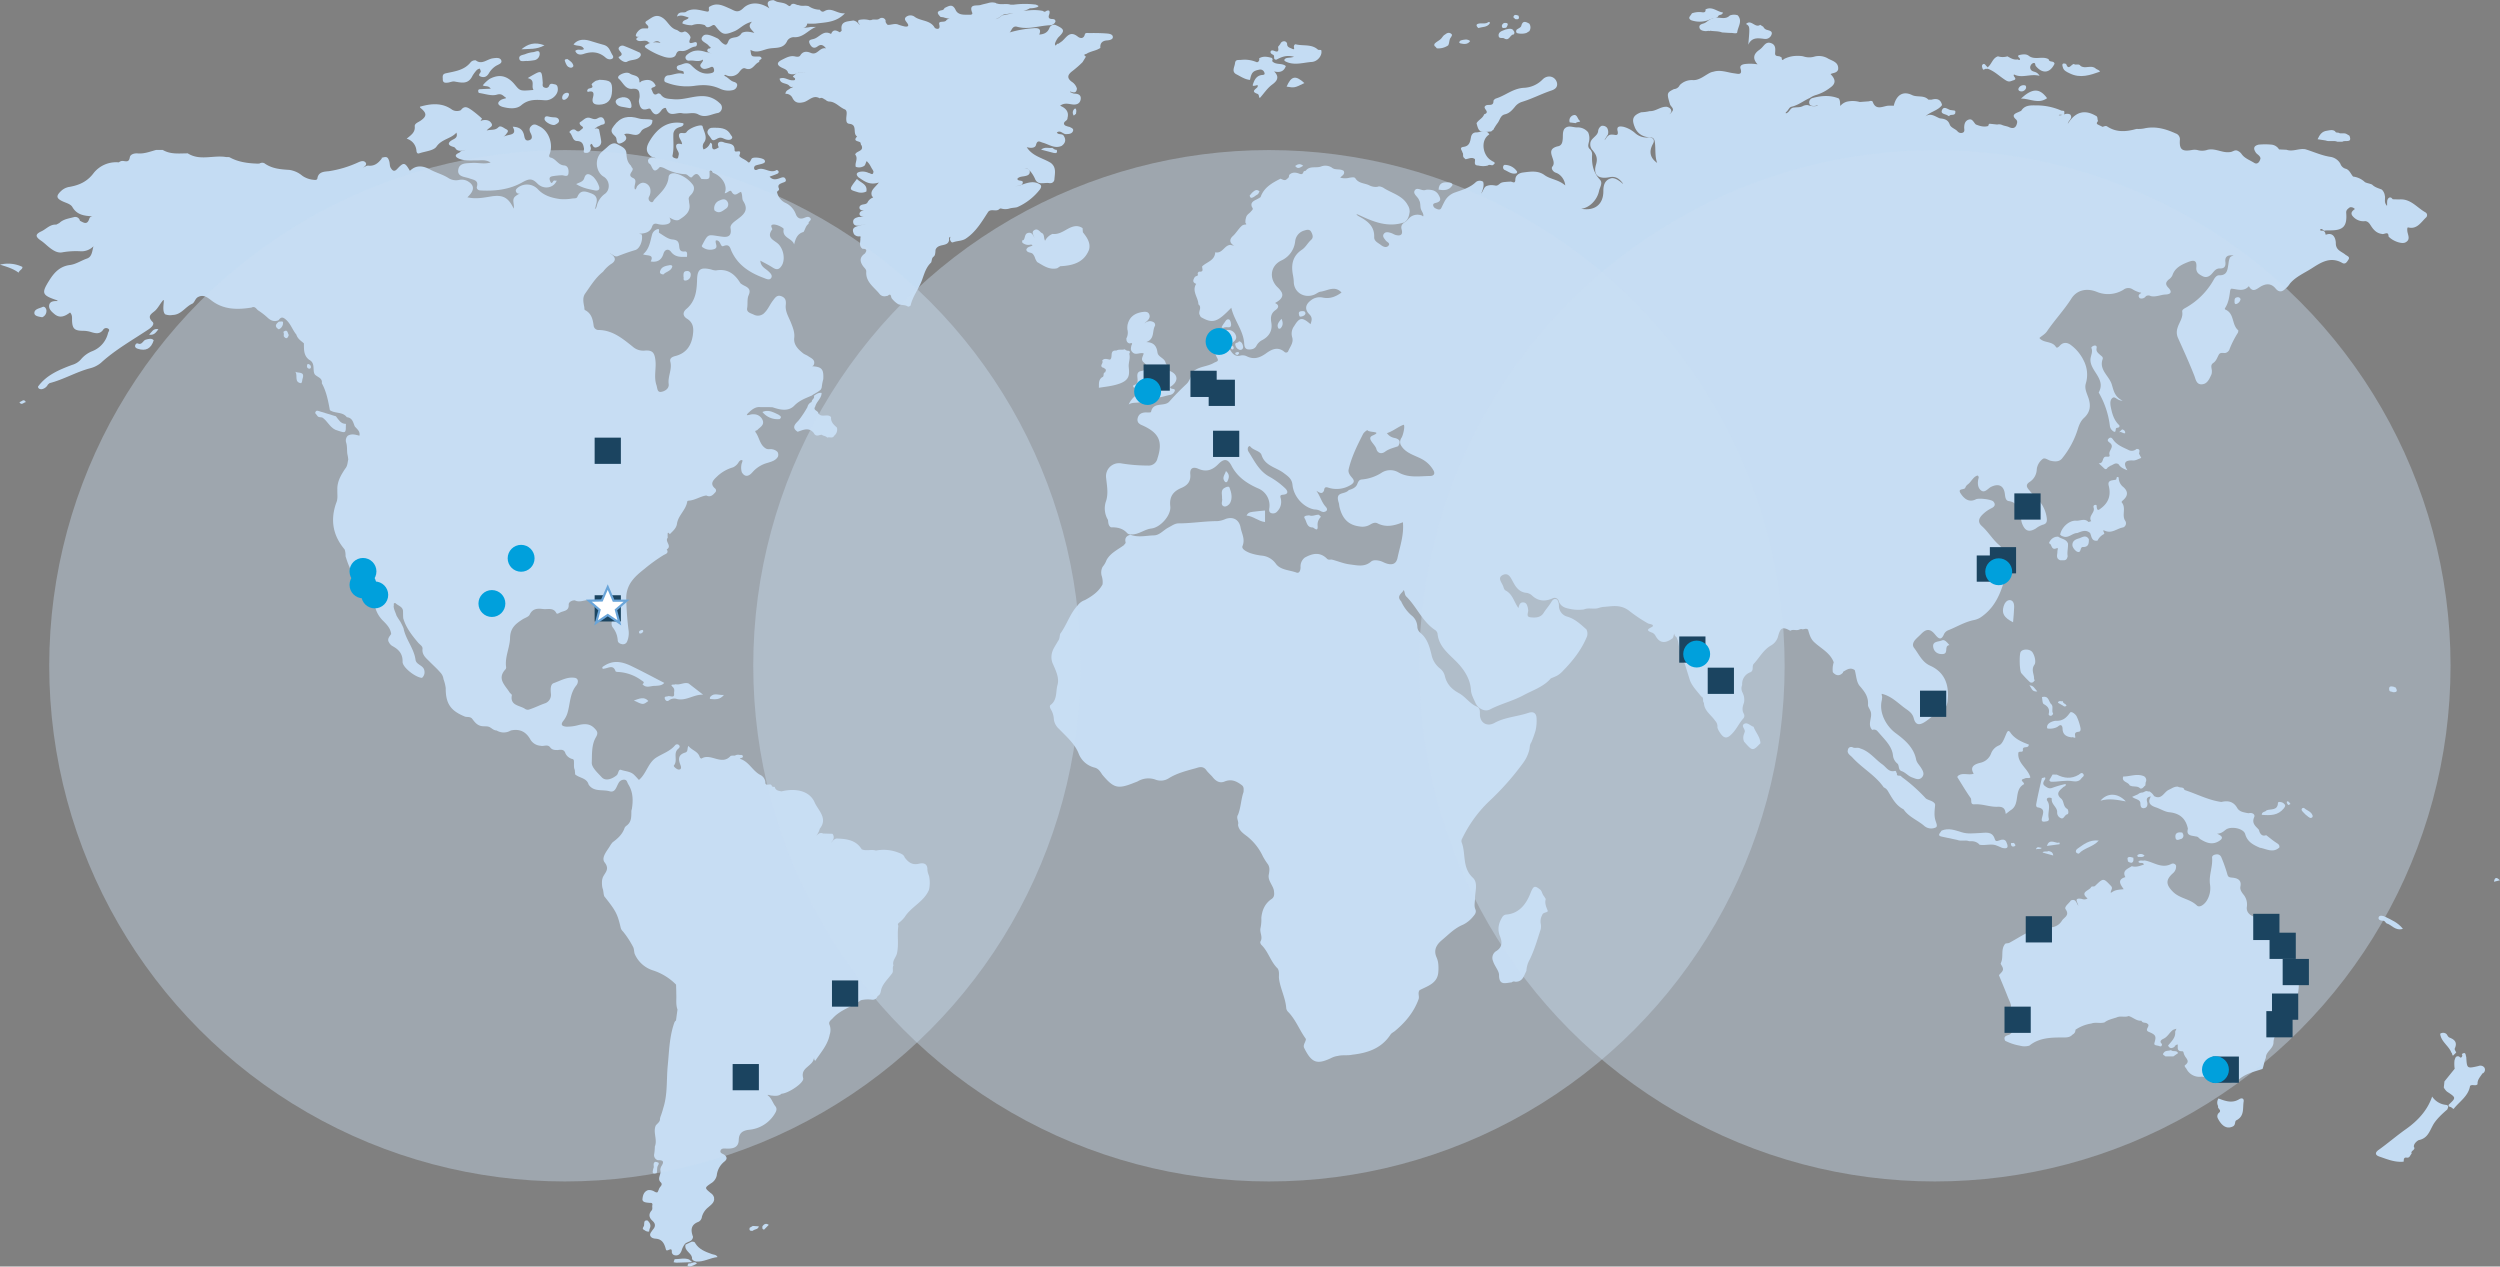 <svg xmlns="http://www.w3.org/2000/svg" viewBox="0 0 1115 564.86"><rect x="0" y="0" width="1115" height="564.86" fill="#808080" stroke="none"/><defs><style>.cls-1{isolation:isolate;}.cls-2{fill:#c4dcf3;}.cls-3{fill:#cae0f4;opacity:0.4;mix-blend-mode:multiply;}.cls-4{fill:#1b4460;}.cls-5{fill:#fff;stroke:#6aa5d9;stroke-miterlimit:10;}.cls-6{fill:#00a0dc;}</style></defs><g class="cls-1"><g id="Layer_1" data-name="Layer 1"><g id="Group_530" data-name="Group 530"><path id="Path_26" data-name="Path 26" class="cls-2" d="M948.5,81.89l1.26.18c.7,2.85-1.8,1.18-2.39,1.89,1.54.38,3.27-1.3,5.12-.31,1.33,1.71-.8,2.5-1.07,4.14,3.32-5.33,7.53-6.64,12.87-3.33.52.53.25,1.28.54,1.87l0,.3c-.38.53-.89,1.07.07,1.54l2.06,1c.67-.27,1.48-.58,2-.2,4.16,2.79,8.58,2.38,13.09,1.11a14,14,0,0,0,4.08-.36c4.76-.85,9.12.43,13.36,2.36a2.74,2.74,0,0,1,1.9,3c-.26,4.17,1,5.17,5.32,4.41a6.42,6.42,0,0,1,2.47,0,7.48,7.48,0,0,0,4.56-.1c3.51-.85,6.66,1.58,10.13,1,1-.05,1.85-1,3-.67a4.44,4.44,0,0,1,2,1.48c1.33,2,3.73,2.78,5.65,4,1.46.94,2.51-.44,2.83-2-.19-1.2-1.34-1.65-2-2.45-1.17-1.7-1.3-3.07,1.17-3.66a31.32,31.32,0,0,1,5.81,0,4.51,4.51,0,0,1,3.3,2.13l3.3.15c2.83,1,5.58-.72,8.4-.23,3.81,1.15,7.42,2.88,11.45,3.44a6.21,6.21,0,0,1,4.19,3,3.43,3.43,0,0,0,2.61,2.32c1.59.67,2.05,2.29,3.07,3.43a9.31,9.31,0,0,1,5.3,2.5c1,.5,2.18.6,3.2,1.09,1.18,1.22,2.81,1.6,4.32,2.22a4.58,4.58,0,0,1,1.33,2.67c.39,1.4-.59,3,1,4.59.12-1.41-.27-2.77.87-3.62.82-.4,1.23.16,1.66.67l2.86.08c5.13-.44,7.92,3.65,11.73,5.76a1.43,1.43,0,0,1,.14,2.4c-2.28,2.24-4.07,5.36-8,4.28a1.56,1.56,0,0,0-.24,1.17c-.08,1.9,1.86,4.19-.86,5.57-1.73.87-5.85-.76-7.5-2.67,0-2.66-2-.67-3-1.14-2.3-.29-3.69-1.82-4.82-3.57-.63-1-1.2-1.93-2.5-2.14a6.11,6.11,0,0,1-5-1.52c-1.91-1.67-1.33-2.7.31-3.86a2.37,2.37,0,0,0-2.26-.76c-.81.64-1.71,1.14-1.61,2.44.47,6-1.28,7.87-7.19,7.84-.71,0-1.41,0-2.12.05-.88.55-1.44-1.47-2.38-.3.36.73,1.18.13,1.64.55a1.37,1.37,0,0,1,.63.67c.09.31.19.63.28,1,3.87-1.54,4.51,2.46,4.5,3.71,0,3.26,2.53,3.68,4.23,5.12.7.59,2.28.94,1.39,2.26-.56.83-1.26,2.31-2.74,1.46-5.38-3.08-9.68-.09-13.8,2.53-3.27,2.08-7,3.64-9.55,6.7a9.28,9.28,0,0,1-2.09,2.33c-1.39,1.48-2.9,1.52-4.21-.06-2-2.47-4.31-2.42-6.89-.87-1.63,1-3.35,2.69-5-.07-.2-.33,0-.4-.11-.22-2.25,2.64-5,1.41-7.71,1.14-.28,0-.57.45-.62.78-.38,2.74-.7,5.49-2.3,7.9-.13.2-.11.53.08.61,4.24,1.74,2.79,6.84,5.83,9.28a2.88,2.88,0,0,1-.13,1,44.72,44.72,0,0,0-3.68,7.15,2.64,2.64,0,0,1-1.85,1.93c-1,.19-2.09-.38-2.9.57-.82,1.35-1.15,2.94-2.65,3.95s-.44,2.57-.58,3.89a3.36,3.36,0,0,1-.26,1.36c-.9,1.89-1.77,4.1-4.22,4.24s-2.75-2.33-3.37-3.91c-2.24-5.72-4.8-11.3-7.31-16.9a6.15,6.15,0,0,1-.14-4.39c.68-2.4,2.54-4.43,2.08-7.21-.15-.93,1.06-1.46,1.86-1.92a32.45,32.45,0,0,0,12.17-12.3c.54-1,1.34-2,2.36-2,3.86.11,3.78-2.65,4.23-5.1a10.05,10.05,0,0,1,.6-2.7,2,2,0,0,1,1-.8c.19-.07.48.11.58-.2a5.62,5.62,0,0,1-.7-.1c-2.14-.11-3.09.88-2.85,2.92.21,1.78-.28,3-2.4,2.93-1.85-.07-2.65,1.29-3.65,2.4s-2.44,1.91-4.08,1.07-3-1.64-2.82-3.89c.26-3-.78-3.6-3.73-2.42s-5.86,2.57-6.95,5.93a4.61,4.61,0,0,1-1.6,1.82c-1.39,1.18-1.68,2.18-.18,3.71,1.72,1.74,1.22,2.91-1.28,3-2.24.11-4.34,1.25-6.63.7a2.06,2.06,0,0,0-2.14.07,2.33,2.33,0,0,1-2.77.87c-.89-1.09-.35-1.76.7-2.28,0,0,0,0-.1-.21-.26-.39.12.12-.35,0a12.94,12.94,0,0,1-3.57-1.57,3.51,3.51,0,0,0-3.93.31,13.16,13.16,0,0,1-12.07.85c-4.29-1.67-8.68-.78-11.13,3.08-3.25,5.13-7.46,9.56-10.86,14.57-.87,1.29-2.25,2-3.41,3,1.85,2.4,5.67,1.22,7.37,4,.43.7,1.21,0,1.71-.53,1.58-1.8,3.5-1.49,5.07-.25a18.84,18.84,0,0,1,5.65,6.93,13.69,13.69,0,0,1,.88,10.24c-.63,2.2.52,4.33,1.21,6.4,1.12,3.38.83,6.28-2,8.87-1.64,1.5-2.33,3.53-3,5.74a39,39,0,0,1-6.66,12.18c-1.3,1.72-3.25,1.63-5.23,1.17-1.23-.28-2.62-1.63-3.64-.7a6.88,6.88,0,0,0-2.53,4.45,6.93,6.93,0,0,1-3.32,5.8c-1.34.91-1.44,1.92-.36,3.2a43.57,43.57,0,0,0,3.29,3.64,14.74,14.74,0,0,1,4.78,8.7c.25,1.67.3,3-1.78,3.47a10.72,10.72,0,0,0-3.09,1.7c-3,1.74-4.7,1.13-6-2.07-.58-1.42-.5-2.94-1-4.39-.88-2.64-1.36-5.31-5-5.8-1.43-.2-1.58-1.79-1.74-3.11-.45-3.75-2.7-4.89-6.1-3.26-1.5.71-2.89,3-4.61,1.55-1.53-1.25-1.56-3.52-1-5.54.1-.33,0-.69-.47-1.06-2.1.62-2.78,2.9-4.47,4.06a2.92,2.92,0,0,0-1,1.4c-.41,1.11-3.66.11-2.07,2.56,2,3.08,4.29,3.89,6.81,2.59,1.22-.63,6.9,0,7.77,1,1.21,1.36.48,2.37-.87,3a14.82,14.82,0,0,0-4.25,3.12c-1.5,1.6-1.82,3.22,0,4.84,2.89,2.6,4.8,6,7.81,8.55,1.86,1.55,1.47,3.9,1.24,5.74-.25,2,2.19,1.27,2.33,4.81-2.1,7.91-4,15.9-11.33,21.19a8.73,8.73,0,0,1-3.5,1.6c-4.11.8-7.64,3-11.46,4.53a3.56,3.56,0,0,0-2,1.83c-1.29,3-2.55,1.86-4,.07-2.08-2.56-3.83-2.62-6.11-.27-.82.84-1.72,1.6-2.52,2.45-1.06,1.13-1.66,2.57-.72,3.79,2.17,2.82,3.58,6.35,7.15,7.95,7.06,3.17,8.58,9.27,7.8,15.92-.19,1.56-.75,3.16-2.22,3.77-3.13,1.31-5.31,3.82-8.1,5.54-2.49,1.53-4,1.08-4.74-1.69-.5-2-1.72-3-3.35-4.14-3.5-2.43-6.37-5.75-10.91-6.84-.24.32.29,1.12.11,1.86a8,8,0,0,1-.23,1.54c-1,5.19,2,10.9,6.21,14.07,4.07,3,8.14,6.4,9.21,11.8.28,1.43,1.36,2.41,2.11,3.58.91,1.4,1.83,3,.45,4.45s-2.94.46-4.36,0c-1.79-.63-3-2.32-4.84-2.87-1.36-.67-.85-2.2-1.55-3.18a5.45,5.45,0,0,1-2.15-3.88c-.33-3.08-2.4-5.64-4.51-8-.85-.94-1.68-1.9-2.52-2.85a2.07,2.07,0,0,0-2.21-.41c-2.2-2.37-.08-5.1-.56-7.69-.26-1.4-1.4-2.56-1.33-3.51.27-3.56-1.43-5.82-3.67-8.38-1.51-1.73-1.54-4.69-2.23-7.1-1.94-1.38-3.52-.24-5.12.7l-.18.17.09.22c-1.57,1.69-3.09,1.5-4.57-.14a10.35,10.35,0,0,1,.4-4.42c-1.56-4.28-5.73-6.17-8.8-9.08-1.56-1.48-2.09-3.52-2.66-5.51-.78-.69-1.63-.17-2.45-.12-.66-.33-1.23.05-1.82.24-1.19.35-2.5-.38-3.64.4-3.52-2-4.47-1.39-5.53,2.8a6.67,6.67,0,0,1-3,3.71c-3.52,2-5.23,5.53-7.83,8.29-.82,1.08.15,2.76-1.28,3.64a5.54,5.54,0,0,0-3.82,5.73,3.85,3.85,0,0,0,0,3.05,14.4,14.4,0,0,1,.72,1.78,7.07,7.07,0,0,1,.11,3c-.61,1.65-1.07,3.28-.1,5a1.83,1.83,0,0,1-.33,2.24c-1.61,1.84-2.65,4.06-4.25,5.93-2.84,3.33-4.32,3.26-6.55-.51a5.33,5.33,0,0,1-.65-1.6,3.58,3.58,0,0,0-1-2.91c-1.74-2.63-4.91-4.4-5-8-.82-.78.16-2.28-1.21-2.84-1.77-2.3-3.9-4.37-5-7.09l-2.33-7.47a8.76,8.76,0,0,1-1.22-3.08c-1.59-2.7-1.12-5.94-2.42-8.71-.46-.45-1.11-.77-1-1.75-.52.89-.25,1.91-1.15,2.38-2.84,2-5.32,2.13-7.22-1.24a3.2,3.2,0,0,0-1.44-1.47c-4-1.35-.81-2,.24-2.94-.05-.65-.05-.65-2.11-1.17a65.49,65.49,0,0,1-8.62-5.78c-4-2.93-7.6-1.84-11.5-1.63a11.65,11.65,0,0,0-2,.48c-2.14.7-4.46-.28-6.57.65a18.14,18.14,0,0,1-6.61-.33c-2.08-.38-3.79-1.19-4.55-3.26a1.93,1.93,0,0,0-2.25-1.54,2.25,2.25,0,0,0-.44.14c-3.3,1.48-6.37,1.42-9.17-1.13A4.53,4.53,0,0,0,710,297c-3.15-.3-4.67-2.37-6-4.85-1-1.81-2-4.39-4.58-3.12s-.39,3.38.2,5.08c.22.65.44,1.5,1,1.8,3.24,1.66,3.79,5.13,5.76,7.85.34-1.2.58-2.57,2.12-2.51s1.79,1.31,2.11,2.45c.07.22,0,.46.1.68.31,1.2-1.17,3.23.95,3.5s4.65.27,6-2c1-1.59,2.28-3,3.25-4.55.6-1,1.25-2.09,2.78-1.33a5.17,5.17,0,0,1,.77,2.94,5,5,0,0,0,3.61,4.63c3.55,1,6,3.42,8.63,5.7a4.2,4.2,0,0,1,.29,3.13c-2.39,5.86-6.22,10.78-10.66,15.3a10.59,10.59,0,0,1-2.71,2.23c-.9.45-1.84.84-2.78,1.22-3.27,3.8-8,5.23-12.23,7.53-4.83,2.6-10.15,3.82-14.95,6.34-2.22,1.17-5.34-.41-6.43-2.93-.79-1.8-1.86-3.7-2-5.54-.27-5.52-3.52-9.92-6.93-13.29-3.73-3.68-7.52-6.72-8-12.2a2.68,2.68,0,0,0-1.29-1.62c-5.58-3.82-8-10.24-12.62-14.8-.84-.82-.58-2.06-1.19-2.94-.33,1.35-3.56,2.53-1.12,5.06a18.15,18.15,0,0,0,4.5,6.19,6.69,6.69,0,0,1,2.72,5.06,3.69,3.69,0,0,0,1.31,2.78c3.15,2.55,4.1,6.12,5,9.7a10.41,10.41,0,0,0,3.7,6.15,6.15,6.15,0,0,1,2.28,3.47c.82,3.53,3,5.83,6.17,7.56s4.84,4.74,8.14,6.08c1.32.54,1.34,1.89,1.31,3.29-.07,3.82,3.06,5.82,6.42,4,4.77-2.64,10.24-2.83,15.26-4.54,2.3-.78,3.63.26,3.6,2.78a19.1,19.1,0,0,1-.47,5.17,48.79,48.79,0,0,1-1.88,5.24c-.75,1-.65,2.19-.89,3.3a16.77,16.77,0,0,1-2.82,5.94,120.85,120.85,0,0,1-15.34,17.25,57.25,57.25,0,0,0-11.73,16.29,2.24,2.24,0,0,0-.34,1.67c2.07,5.14.13,11.31,5,15.86,2.51,2.34,1,6.19,1,9.37,0,1.6-.52,3.17.17,4.77.53,1.24-.12,2.24-.94,3.14a13.42,13.42,0,0,1-4.62,3.74c-3.72,1.52-6.37,4.36-9.34,6.83-2.57,2.15-3.88,4.59-2.33,7.91a9.64,9.64,0,0,1,.71,3,19.86,19.86,0,0,1,0,3.18c-.25,5.18-4.67,6.35-8.34,8.24-1,1.26,0,2.74-.47,4.05-2.09,5.76-5.89,10.32-10.6,14.22-.63.51-1.47.86-1.9,1.53-4,6.14-10.14,8.23-17.08,9-2.13.48-4.35,0-6.47.56a9.11,9.11,0,0,0-2.35.65c-6.94,3.41-9.24,2.6-12.72-4.39-.43-1.43.82-2.51.86-3.84-2.79-3.82-4.41-8.34-7.69-11.85a3.17,3.17,0,0,1-1.07-1.76c-.29-4.65-2.66-8.82-3.25-13.4-.1-1.48.29-3-.56-4.4-3.16-3-4.11-7.43-7.2-10.47-.41-.41-.74-1.17-.5-1.58,1.19-2-.4-3.94,0-5.9a17.39,17.39,0,0,0,.39-4.66c.33-3.3,1.49-6.2,4.34-8.25,1.71-1,1.45-2.58,1.23-4.14-.53-2.22-2.44-4-2.32-6.41.27-1.7.75-3.42-.28-5.05a29.87,29.87,0,0,1-2.26-3.54,24.71,24.71,0,0,0-7.1-9c-1.72-1.28-3.7-2.65-4-5.11.49-1.5-1-3,0-4.5,1.31-3.28,1.3-6.85,2.47-10.15,0-1.05.29-2.17-.75-3-2.31-1.74-4.63-2.94-7.74-1.64-2.08.87-3.8-.13-5.2-1.85-.93-1.16-2.15-2.1-3-3.33-1.15-1.53-2.64-1.44-4.24-.87-4.33,1.21-8.72,2.24-12.56,4.67a6.52,6.52,0,0,1-5.81.52,9.28,9.28,0,0,0-7.86.75,11.57,11.57,0,0,1-1.31.53c-7.64,3.08-9.33,2.67-14.57-3.5-.87-1.38-1.71-2.77-3.51-3.17a10.24,10.24,0,0,1-7.11-6.51c-1.77-4.25-5.47-7.39-8.66-10.72a6.84,6.84,0,0,1-2.28-4.15,9.45,9.45,0,0,0-1.2-4.3c-.43-.7-.92-1.74-.25-2.25,3.05-2.31,2.22-5.95,3.06-8.89.92-3.2-.83-6.59-2.19-9.72a7.26,7.26,0,0,1-.44-3.69c.28-2.35,1.76-4.17,2.85-6.18.8-.94.66-2.17,1-3.25,2.95-4,4.33-9,7.8-12.67a6.51,6.51,0,0,1,3.21-2.35c3.17-1.74,6.12-3.7,7.87-7a9,9,0,0,0-.4-3.83,5.48,5.48,0,0,1,.42-4,9.82,9.82,0,0,0,1.74-3c1.73-3.2,5.06-4.65,7.82-6.71.18-.48.9-.72.66-1.39-.41-1.8.51-2.75,2.18-3.22,3.47,1.35,7.05.37,10.55.28,2.46-.06,4.21-2.36,6.39-3.49,1.47-.76,2.87-1.85,4.54-1.86,5.8,0,11.54-1,17.33-1a11.22,11.22,0,0,0,3.73-1c3.43-1.14,6,.5,6.6,3.86.51,2.72,2.13,5.14.86,8.26-.56,1.36,1.8,2.49,3.32,3.1a25.07,25.07,0,0,0,5.2,1.16A8.63,8.63,0,0,1,598.2,284c2.06,2.86,6,2.77,9.18,3.94,1.37.51,1.83-1.1,1.84-2.33a5,5,0,0,1,1.84-4.31c3.44-1.94,6.82-2.69,10,.51.58.59,1.34.3,2,.32,2.73.66,5.3,1.83,8.15,2.18,3.28.4,6.47,1.3,9.4-1.22,1.07-.92,2.7-.67,4.11-.33.92.25,1.73.76,2.63,1.07,2.78.94,4.54.27,5.12-2.49,1.09-5.15,2.93-10.21,2.39-15.85-3.76,1.53-7.48,2.48-11.34.49-1.15-.59-2.32,0-3.35.62a6.61,6.61,0,0,1-4.46.8c-5-.59-7.8-3.26-9.12-8.67-.16-.67-.15-1.38-.36-2-1.69-5.24,2.62-3.31,4.55-5.62,1.31-.3,3.11-1.07,3.68-2.52.5-1.24.82-2,2-2.16a19.3,19.3,0,0,0,8.69-2.87,7.16,7.16,0,0,1,7.77-.27c4.44,2.52,9.25,1.65,13.95,1.58,1.8,0,2.6-1,1.46-2.78a12.94,12.94,0,0,0-5-4.75c-3.35-1.8-7.48-2.66-9.47-6.4a3.35,3.35,0,0,1,.43-3.19c.95-1.71,1.68-6.24.72-5.67-2.52,1-4.58,2.83-7.26,3.68a5.18,5.18,0,0,0,3.35,2.14c2.38.5,2.92,1.7,1.63,3.7-2,.72-4,1.1-5.83,2.44-1.61,1.2-3.38.7-3.9-1.3s-4.6-4.66-1.63-5.92c4.64-2-1.69-1.23-2.25-2.33-.13-.27-1.57.85-2,1.62-2.6,5.09-5.16,10.22-6.45,15.8-.33,1.45.58,2.68,1.53,3.75,1.25,1.42.91,2.3-.7,3.27A12,12,0,0,1,621.37,250c-1.27-.4-1.57.35-1.67,1.34-.83,1.87-2,1-3.42.12,1.74,2.43,2.29,5.06,4.12,7.08,1,1.09.87,2.08-.86,2.4a3,3,0,0,1-1.4-.44,5.51,5.51,0,0,0-2.75-.69c-4.8-.87-9.22-5.6-9.76-10.92-.28-2.77-1.86-3.78-4-5.39-3.29-2.49-8.25-3.1-9.79-7.92-.62-2-3.77-2.08-5.1-3.94-.23-.32-.86.14-1,.64A2.2,2.2,0,0,0,586,234c2.64,4.13,4.71,8.7,9.42,11.23a34.85,34.85,0,0,1,6.8,5c1.2,1.08,2,2.77-.85,3-1.73.13-1.05,1.1-.93,1.94a6,6,0,0,1-1.58,5.46,2.43,2.43,0,0,1-2.9.73c-1-.53-.75-1.54-.63-2.49a8.22,8.22,0,0,0-5.14-8.51c-4.93-2.17-9.17-5.08-11.73-10-1.68-3.25-3.4-3.35-5.91-.79s-5.25,3.72-8.93,2.09c-2.44-1.08-3.82-.16-3.58,2.41.3,3.26-1.28,5-4,6.14-3.72,1.55-5.41,4-4.92,8.19.47,3.92-4.35,9.41-8.4,9.89-3.24.38-5.78,2.85-9.16,2.63a2.16,2.16,0,0,1-1.63-.52c-1.93-2.2-4.48-2.7-7.27-2.63-1.3-.78-1.14-2.12-1.35-3.32a10,10,0,0,1-.77-8.61c1-3.36.3-6.82-.05-10.2a5.79,5.79,0,0,1,5.07-6.44,5.64,5.64,0,0,1,1.88.08,73.19,73.19,0,0,0,11.64.93A4,4,0,0,0,545.4,237c2.49-7.51.72-11.42-6.9-14.78a3.83,3.83,0,0,1-1.7-1.21,2.49,2.49,0,0,1-.31-1.49c.3-2.06,1.6-2.95,3.67-3,.83,0,2.31.13,2.38-.24.88-4.66,5.92-2.16,8.1-4.55a107.5,107.5,0,0,1,7.53-7.72c1.6-1.44,2.1-3.57,2.9-5.49,2.6-2.59,6.51-2.33,9.51-4.11,1-.6,2.45-.56,1.41-2.24-.69-1.33-1.34-2.67-.71-4.21a3.64,3.64,0,0,0-.1-2,5.84,5.84,0,0,1,5.39-6.23H577a3.64,3.64,0,0,1,3.3,2.3c.57,1.27,0,2.26-1,3-1.29,1-2.42,2.06-1.37,3.79.95,1.54,2.11,2.85,4.28,2.39a4.24,4.24,0,0,1,2.81.17c3.31,1.73,6.05.8,8.87-1.24,2.43-1.76,5.16-3.12,8.1-.66a1.05,1.05,0,0,0,1.47.08,1.09,1.09,0,0,0,.29-.44c.83-2,2.5-3.77,1.71-6.19a5.66,5.66,0,0,1,.92-4.94c2.38-3.9,3.5-4.1,7.28-.83.58-1.65.93-2.94-.48-4.36-2.13-2.14-1.9-4.25.45-6.11a6.34,6.34,0,0,1,5.3-1.43c3.21.72,5.83-.25,8.56-2.21-3-3.29-6.29-.76-9.35-.38-1,.13-1.88,1-2.88,1.36-4.4,1.73-8.9-1-9.06-5.61a20,20,0,0,0-.37-3.1c-.85-4.5-.32-8.49,4-11.37,1.66-1.1,2.55-3,4.06-4.36,1.22-1.09.69-2.38.11-3.52-.7-1.36-1.92-1.05-3.11-.67a5.56,5.56,0,0,0-4.07,4.8,10.63,10.63,0,0,1-6.25,8.6c-4.9,2.43-5.46,8.12-1.63,11.87a9.44,9.44,0,0,1,1.78,2.15c1.69,3.06-3.09,4.82-2.85,4.93,2.1.95,1.45,2.24.16,3.14-2.1,1.48-2.22,3.37-1.85,5.55.59,3.52-.91,6.14-4,7.79a5.87,5.87,0,0,0-2.65,2.61c-.75,1.41-2.22,1.71-3.7,1.57s-1.69-1.56-1.75-2.65c-.36-5.84-4.52-10.32-5.75-15.92C572,176.43,570,177,564.77,174a3.19,3.19,0,0,1-.47-.87c-1-1.5,1.21-3.4-.64-4.8-.06-3.08-3.06-5.86-1-9.15-1.91-.71-1.3-1.88-.6-3.07a2.72,2.72,0,0,1,.8-.44c.84-.16.48-.77.48-1.25.16-.31.41-.69.7-.67,2.3.15,1.14-1.46,1.3-2.38,2-1.94,5.45-2.52,5.8-6,0-.39-.1-.28.18-.23,3.11.54,3.9-3.17,6.58-3.34,1.11.27,2.07.43,1.58.29-2.06-1.2-2-2.85-.49-4.2s2.52-3.28,4.09-4.66a2.81,2.81,0,0,1,1.28-.48c1.4,0,.07-.71.26-1a6.75,6.75,0,0,1,.45-2.63c.44-1,1.5-1.48,2.12-2.34.51-.51,1.08-1,.39-1.77-.82-1.82.31-2.65,1.75-3.34a15.64,15.64,0,0,0,2.06-1.18c1.45-4.26,5.09-6.3,8.86-8.21,1,.29,2,1.25,3,0,.72-.32.83-1,.87-1.64,1.33-1.42,3-1.2,4.51-.61s1.6-.15,2-1a1.68,1.68,0,0,1,.87-.27c1.81-2.46,4.79-1,7.06-2a5.33,5.33,0,0,1,4.55.52c1.52,1.37,3.76.37,5.35,1.52.74,1.53-.78,2.1-1.53,3a7.68,7.68,0,0,0,4,.07c.94-.15,2.3-.46,2.73.23,1.48,2.38,4.21,2.11,6.28,3.17a6.22,6.22,0,0,0,3.57.63c.9-.42,1.68,0,2.48.32,3.75,2.55,8.74,3.44,11.06,7.89a5.07,5.07,0,0,1,.82,3.06c-.29,1.8-.69,3.54-2.46,4.6-7.28,2.42-13.74-.29-20.07-3.26-1.51-.71-1.65-.3.28.76,3.68,2,6.63,4.4,6.44,9.07-.08,1.86,1.83,2.57,3.08,3.57,1,.77,2.36,1.27,3.24.29,1.07-1.17-.69-1.64-1.2-2.4s-1.57-1.68-.92-2.76c.74-1.23,2-.93,3.2-.58.8.23,1.48.75,2.29.95,2.18.54,3.17-.26,2.56-2.43-.5-1.77.27-2.6,1.58-3.38,1-.69,1.61-1.77,2.63-2.44a5.31,5.31,0,0,1,4.59-.53c.26-.2,1,1.22.86-.23-.13-1-.91-1.81-1.14-2.81-.31-1.24-.05-2.57-.75-3.73-.49-1.58-3-2.8-1.88-4.43s3.27.62,4.94-.2a8.41,8.41,0,0,1,3.12.23,4.28,4.28,0,0,1,2.44,1.9c.9,1.53,1.57,3-1,3.67-.67.16-1.54.34-1.31,1.27s1,1.24,1.79,1.55,1.46.23,1.82-.52c.46-.94.9-1.88,1.39-2.8a8.24,8.24,0,0,1,4.62-4.08c3.33-1.19,6.77-2.12,9.4-4.67a2.74,2.74,0,0,1,2.36-.52,2.47,2.47,0,0,1,.89.4c.47,1.64,0,3.14-.89,5.29,1.1-1.43,1.16-2.88,2.4-3.4a6,6,0,0,1,2.91-.36,9.26,9.26,0,0,1,.92.13c1.21.31,1.78-.75,2.65-1.19a4.17,4.17,0,0,1,.91-.28,33,33,0,0,1,3.44-.27c.8.1,1.94,1.08,2-.74,0-2.22,1.82-3.12,3.49-3.33,3.23-.4,6.6-1,9.57,1.18,2.6,1.9,6.1,1.9,9.22,4.6a7,7,0,0,0-3-5.1,5.54,5.54,0,0,0-1.28-.6c-1.34-.5-2.14-2-1.47-2.71,2.41-2.73-3.86-7.34,2.2-9,2-.26,2.28-1.74,2.42-3.3s-.13-3,.66-4.42c1.75-2.12,4-.58,6-.77a6,6,0,0,1,4.66,2.19,6.43,6.43,0,0,1,.47,3.72c-.2,1.33-1,2.73.42,3.9a3.2,3.2,0,0,1,.9,2.21c-.26,4.18.38,8,3.46,11.27,1.42,1.51,0,3.36-.36,5-.84,4.23-4.47,7.68-8,8,6.13,1.12,10-2,9.91-8,0-2.57.69-4.75,3.29-5.54s5.9,3.17,5.46,2.3c-1.44-2-3.16-3.4-5.94-2.84-5,1-7.48-.92-6.08-5.62.92-3.09-.07-4.69-1.75-6.64a3.7,3.7,0,0,1-.81-2.6c0-2.62,3.41-3.31,3.52-5.88a3,3,0,0,1,1.49-2.14,2.57,2.57,0,0,1,2.5.9,3.89,3.89,0,0,1,.33,3c-1.52,2.24-2.1,3.57-.51,1.19a3.69,3.69,0,0,1,1.14-1,3,3,0,0,1,1.5-.18c1.07,0,2.65.84,2.26-1.39-.72-2.58,1.09-2.38,2.62-2.09A12.67,12.67,0,0,1,758.5,92a7.7,7.7,0,0,0,6.2,1.83c2,.15,2.54,1.38,1.7,2.88-2,3.59-1.19,6.4,1.88,8.55-1.08-2.77-.66-6-1-9-.26-2.21-1.09-2.45-2.78-2.49a7,7,0,0,1-6.28-4.62c-1.38-3.47-.79-5.11,2.92-6.5a19.3,19.3,0,0,0,3.78-.5c2.75.12,4.88-2.14,7.66-1.94,1.08.33,2,.81,2,2.09a2.37,2.37,0,0,1-1,1.29,3,3,0,0,0,1.2-1.06c1.4-1.49-.4-2.29-.78-3.4-1.51-5-1.46-5.21,1.75-6.81a3,3,0,0,0,2.58-1.77,7.58,7.58,0,0,1,6-2.23c2.86.05,5.1-2.07,7.58-3.32a5.72,5.72,0,0,1,1.46-.44c3.23-1,6.24.37,9.35.74,1.45.17,3.73,1,2.72-2.15-.43-1.34.73-1.82,1.87-2a19.72,19.72,0,0,1,5.74.13c-2.47-2.69-1.7-4.79.89-6.53a5.85,5.85,0,0,0,.54-.45c1.38-1.1,2.18-3.36,4.6-2.48,2.17.79,1.9,2.69,1.79,4.42-.13,1.93,1.83,1,2.49,1.78.84-.26,0,2.3,1.52.86a12.86,12.86,0,0,1,4.4-1.31,16,16,0,0,1,3.25,0,6.41,6.41,0,0,1,1,.18,8.24,8.24,0,0,0,5.15,0,7.9,7.9,0,0,1,5.9,1c2.06,1.08,4.73,1.64,4.4,4.8-.5,1.66-2.23,1.45-3.38,2.08,2.42,2.49,2.37,4.29-.19,6.07A19.23,19.23,0,0,1,838.94,75a9,9,0,0,0-2.58,1.28c-2.77,1.21-5.13,3.22-8.17,3.9-1,.24-1.3,1.25-1.92,1.9-.22.33-.76.6-.68.91s.48,0,.75-.13c1.1-.67,1.4-2.32,3-2.32,1.26-.17,2.57,0,3.76-.57a4.22,4.22,0,0,1,2.38-.51,7.4,7.4,0,0,0,4,.37.33.33,0,0,0,.33-.34,4.08,4.08,0,0,1-1.54.36c-1,0-2-.11-2.18-1.28a2,2,0,0,1,1.33-2.23c3.94-1.1,7.9-1.44,11.83.15.74.93.51,2.11.7,3.36a5.65,5.65,0,0,1,3.29-2,11.7,11.7,0,0,1,5.39.22l4.18-.31c.59-.3,1.43-.22,1.58.21,1.32,3.72,4,2.27,6.53,1.79a17.18,17.18,0,0,1,2.87,0c1-4.4,3.82-6.9,8.16-4.78,2.29,1.11,5.29-.1,7.28,2.05l1.43,0c2.35-.66,4.08-.19,4.66,2.4-1.84,2.52-5.2,2.93-7.42,5.06,2.51-1.72,4.41.15,6.49.89,1.94.17,3.59.56,4.36,2.74.5,1.41,2.32,1.85,3.38,2.92a2.06,2.06,0,0,0,2.53.67c.88-.48.56-1.4.54-2.18,0-1.6.39-3.1,2.07-3.62s2.16,1.39,3.16,2.2c1.79.7,3.6,1.26,5.54.65a1.05,1.05,0,0,1,.54-1l3.44.37a3.3,3.3,0,0,1,2.31.26c.89.34,1.84.45,2.72.79,2.19,1.09,3.42.37,3.83-1.9a1.61,1.61,0,0,0-.6-1.52c-1.88-1.71-.57-2.47,1-3.11l1.41-.64c1.72-2.79,4.56-2.42,7.26-2.42A27.5,27.5,0,0,1,948.5,81.89Z" transform="translate(-29.17 -32.58)"/><path id="Path_27" data-name="Path 27" class="cls-2" d="M257,358.37a6.08,6.08,0,0,1-6.34,0c-1.2,0-2-.85-2.93-1.39-1.15-.69-2.47-.34-3.7-.55-2.05-.32-3.15-1.79-4.26-3.27-.81-1-2.05-.7-3.11-.93-6.53-2.61-8.73-5.82-8.7-12.77a17.79,17.79,0,0,0-1-4,5.11,5.11,0,0,0-1.46-3c-1.44-1.69-3.12-3.15-4.67-4.73s-3.53-3-3.22-5.77c.14-1.2-1.21-1.87-1.95-2.75-2.77-3.29-5.42-6.66-6.64-10.86-.11-1-.06-1.95-.1-2.93.08-2.29-2.2-2.62-3.38-3.85-1.21-.17-.5.86-.8,1.25,0,1.57.86,2.89,1.27,4.33.22.39.45.77.69,1.15s.63,1,1,1.52a29.84,29.84,0,0,1,1.45,2.95c.94,5,4.68,9,5.35,14.08.29,2.21,3.45,2.41,3.9,4.65a3.35,3.35,0,0,1-1,3.4c-2.74-.05-8.76-4.66-8.68-7.17.11-3.52-1.69-5.48-4.52-7a3.91,3.91,0,0,1-1.44-1.47c-1.11-1.6.06-2.71.87-3.9-.25-2.47-1.93-4.22-3.52-5.82a13.16,13.16,0,0,1-4-10.6,4.5,4.5,0,0,0-.6-2.8,7.44,7.44,0,0,0-3.41-3.42c-5.5-2.27-7.27-7.1-8.82-12.08a8.46,8.46,0,0,0-.4-3c-5.26-6.21-6.45-13.12-3.78-20.7.88-1.9.44-3.92.53-5.9-.16-3.62,1.6-6.57,3.52-9.46,1.05-1.17,1-2.68,1.34-4.06a18.11,18.11,0,0,0-.4-2.43c-.24-1.72,0-3.5-.56-5.19a3,3,0,0,1,.77-3c1.7-1,3.42-.46,5.18,0,.42-2-1.12-2.95-2.1-4.18-.72-1.72-1-3.81-3.52-4.06-1.87-2.54-5.29-1.54-7.57-3.16-.76-4.14-1.53-8.28-3.6-12,.39-2.35-1.93-2.67-3.07-3.87a3.13,3.13,0,0,1-.42-.91c-.42-2,.34-4.39-2.12-5.66-2.58-1.92-2.33-4.69-2.37-7.36-1.34-1.12-2.86-2.08-3.36-3.88-1.69-2-2.44-4.66-4.5-6.54-1.45-1.34-2.33-1.48-3.43.12-2,.89-3.69.07-5.06-1.28a30.59,30.59,0,0,0-4.11-3.14c-.84-.68-1.4-2-2.9-1.22-6.3,1-12.4,1-17.78-3.09-1.85-1.42-3.73-3-6.33-1.46-1,.72-1.22,2-2.15,2.75-3.2,1.31-5,5-8.91,5.1a6.26,6.26,0,0,1-3.32-.29c-1.88-1.6.22-7.74-1.09-6.11-1.14,1.34-1.92,2.93-3.14,4.22-1.4,1.48-4.32,2.4-1.4,5.29,1,1-.54,2.47-1.8,3.3-7.19,4.8-14.8,9.05-21.21,14.91a12.22,12.22,0,0,1-5.06,2.5c-6.18,1.68-11.7,5-17.89,6.58l-.73.62a3.78,3.78,0,0,1-2.93,2.1c-.77-.06-1.4-.27-1.5-1.15,3.75-5.18,9.44-7.54,15.2-9.7a8.08,8.08,0,0,0,4.06-2.59,12.6,12.6,0,0,1,5.16-3.62,11.5,11.5,0,0,0,6.82-8c.15-.62.93-1.34.18-1.87a1.6,1.6,0,0,0-2.24.24l0,0c-1.53,2.33-3.57,1.79-5.68,1.13a11.92,11.92,0,0,0-3.51-.5c-3.67-.05-4.63-.94-4.79-4.42-.06-1.25.25-2.55-.89-3.75-2.14,1.6-4.49,2.8-6.95.71-1.22-1-2.7-2.29-2.35-4.05s2.18-1.77,3.72-1.77c0-.25-.15-.3-.43-.4-6.51-2.21-6.86-3.08-3.28-8.78,2.15-3.43,4.67-6.3,9.25-6.89,2.67-.34,5-2,7.6-2.88,2.27-.81,2.26-3.26,2.88-5.48a7.5,7.5,0,0,1-5.95,2.23,34.7,34.7,0,0,0-7.82.46c-2,.43-3.69-.52-5.26-1.65s-2.8-2.48-4.38-3.55c-2.59-1.76-2.61-2.85.14-4.13,2.2-1,3.88-3.21,6.66-3l1.38-.72c1.79-1.74,4.21-2,6.47-2.62a2.13,2.13,0,0,1,2.67,1.4,1.05,1.05,0,0,1,0,.19c1.65.8,3.26,2.15,4.23-.89.46-1.43,1.9-.86,1.24-1.08-3.5-.2-6.77-.63-8.77-4.1-.79-1.38-2.7-1.81-4.21-2.5-3.06-1.4-3.2-2.47-.75-4.78a7,7,0,0,1,3.76-1.76c4.29-.77,7.85-2.36,10.66-6.14A12.79,12.79,0,0,1,82.19,105l-.06.05a2.48,2.48,0,0,1,2.26-.64c1.52.24,2.36.27,2.68-1.67.23-1.4,2.1-1.86,3.5-1.74,2.93.26,5.52-.82,8.21-1.54l3,0c3.37,2,7.11,1.56,10.8,1.52.47,0,0-.19.34,0,5.37,3.43,11.35.71,17,1.63.59.09,1.28-.08,1.76.18,3.91,2.14,8.19,2.64,12.56,2.78l.73-.08a2.24,2.24,0,0,1,2.06-.14c3.33,2.44,7.19,2.77,11.15,3a11.45,11.45,0,0,1,5.78,2.59,10.34,10.34,0,0,0,4.94,1.82c.7.09,1.7.22,1.82-.61.46-3.1,3.26-3,5.21-3.23a49,49,0,0,0,13.17-4c1-.43,2.17-.82,3,0s.1,1.67-.76,2.24l-.08.14c.72-.35,1.4-.93,2.24-.84,2.67.28,4.35-1.14,5.8-3a.27.27,0,0,0,.11-.36.22.22,0,0,0-.09-.1c2.29-.71,2.83-.49,3.46,1.52.31,1,.12,2.12.7,3,.69,1.09,1.47,1.86,2.76.49,3-3.2,3.48-3.14,5.75.77,2.86-2.8,6-2.25,9.12-.54,2.7,1.46,5.75,2.19,8.33,3.92a6.31,6.31,0,0,0,4.5.66,5.6,5.6,0,0,1,3.79.55c3.12,1.8,3.24,4.1-.11,7.2,3.84.9,7.3.15,10.65-.39,5-.81,7.62.35,10,5.44.45-2-1-4,.72-5.46,1.41-1.2,2.68-1.38,2-1.24a1.39,1.39,0,0,1-1.7-.91c-.29-.79.3-1.28.84-1.75a6.68,6.68,0,0,1,9,.79c2.65,2.84,6.32,3.86,10,4.33a21.45,21.45,0,0,0,5.31-.27c.8-.11,1.9.1,2.25-.75,1.39-3.35,3.74-2.43,6.19-1.52,2.84,1.06,2.78,3.1,2,5.41a3.17,3.17,0,0,1-.43,1.46c.57,0,.5-.51.77-.77a9.26,9.26,0,0,1,3.86-6c2.43-1.93,2-6-.7-7.57-3.49-2.11-4.09-7.77-1.1-10.76.9-.9,1.95-1.68,2.88-2.57,1.16-1.11,2.66-2,4.15-1.24,1.77,1,4.16,1.75,4.25,4.22.08,2,.39,3.87,1.94,5.37.24.23.26.7.5.9,1.6,1.37-2.77,3.2.55,4.7,2.24,1-.06,3.44.84,5.1.64-.16.59-1,1-1.54.92-1,1.95-1.79,3.4-1.34a3.48,3.48,0,0,1,2.47,3.1,5.08,5.08,0,0,1-.61,3,1.67,1.67,0,0,0,.65,2.26l.2.09c.93.46,1.07-.59,1.5-1.07,2.7-3,6-5.6,6.37-10.08.12-1.38,1.63-1.88,3.11-1.58a13.75,13.75,0,0,1,7.57,4.89c1,1.21.76,2.86-.3,4.19-.63.8-1.65,1.39-1.37,2.63.07.48.13,1,.16,1.45.93,3.81-1.72,5.74-4.4,7.46-1.65,1.06-4.49-1.13-4.38-.93,1.09,1.93.16,2.8-1.75,3.09a8.26,8.26,0,0,1-3.53-.22c-1.24-.36-2.06-.1-2.48,1.17-.72,2.2-2.55,2.88-4.67,3.1-1.68.15-1.49-.12.06.4.64,2.36-.74,6.32-2.87,6.94-2.73.8-5.37,1.76-8,2.79a2,2,0,0,1-1.68-.38c-1.57-1.07-2.3-1.12-.91-.48,2.13,1.59,1.8,3.13-.3,4.35a15,15,0,0,0-3.49,3.39c-3.4,2.68-5.57,6.34-8,9.76-1.25,1.77-.77,4-.38,6,.08.46,0,1.17.29,1.33,2.91,1.46,3.5,4.1,3.88,6.9a2.18,2.18,0,0,0,2.33,2h.09c6.14.15,10.5,3.85,14.89,7.32a7.07,7.07,0,0,0,5.44,1.87c3.53-.31,4.43.94,4.82,4.4.41,3.66-.79,7.34.45,11,.44,1.27.27,3.3,2.09,3,1.62-.24,3.63-1.43,3.36-3.48-.46-3.4,1.62-6.54.74-9.95-.42-1.63.93-2.22,2.26-2.56,4.92-1.28,7.11-4.71,7.78-9.33.42-2.86.32-5.5-2.61-7.31-1.92-1.19-2-2.89-.29-4.33,4.11-3.47,4.63-8.08,4.77-12.93s1.5-5.87,6.41-4.67a5.78,5.78,0,0,0,2.09.39c5.21-.89,8.43,1.69,10.86,5.73a10.31,10.31,0,0,0,1.66,1.05c1.87.88,3.11,1.82,2,4.27-.79,1.73-.32,3.84-.67,5.79s1.77,2.28,3,2.91a4,4,0,0,0,4.87-1c1.5-1.51,2.27-3.52,3.54-5.18,1-1.27,1.85-2.9,4-2,1.87.77,2,2.2,1.8,4-.26,2.84,1.37,5.3,2.37,7.85.85,2.17,1.7,4.23,1.42,6.68-.34,3.1,1.77,5.12,4,6.9.64.5,1.49.73,2.16,1.2,1.21.86,3,1.43,2.75,3.26-.25,1.65-1.55,1.25-1.55,1.25,5,.2,5.81,1.23,5.6,5.75a24.62,24.62,0,0,0-.7,3.7,3.44,3.44,0,0,1-.43,1c-1.16,1.12-2.7,1.71-4,2.66-2.77,1.2-5.52,2.15-7.79,4.49-2.65,2.74-6.31,1.89-9.67.75-1.79-.13-3.58-.05-5.37-.08-2.17-.26-3.68.93-5.12,2.25s-1.41,1.64.58,1.07a5.14,5.14,0,0,1,1.75-.12,4.2,4.2,0,0,1,3.74,2.71c.76,2.08-1.12,3-2.31,4.17-.14.5-1.38.13-.89,1.12,1.74,2.29,1.8,5.54,4.53,7.21,1,.65,2.08.12,3.08.43a4,4,0,0,1,2.2,1.16,2.54,2.54,0,0,1,.19,2.05c-1,1.83-3,2.28-4.66,2.81a13.64,13.64,0,0,0-6.67,4.12c-1.25,1.46-3.15,2.81-4.8.08a7.36,7.36,0,0,1-.21-3.2,4.47,4.47,0,0,1,.25-1c.44-1.18.38-1.45-.74-1.09a5.66,5.66,0,0,0-.6.6,5.71,5.71,0,0,1-2.59,2.48,17.13,17.13,0,0,0-7.27,4.2c-1.5,1.45-3.26,3.08-.8,5.2a1.18,1.18,0,0,1,.24,1.63,1.21,1.21,0,0,1-.19.2c-1,1.15-2.13,2.27-3.92,1.32-2.75.4-5.07,2.16-7.9,2.32-.22,0-.58.19-.6.32-.5,3.77-4.06,6.22-4.58,9.95-.29,2.12-1.9,3.27-3.19,4.68-1.14-1.35-1-.48-.95,1.61-1.46,1.62,2.13,3.66-.45,5.2,1.14,1.67-.64,2.07-1.41,2.52a72.78,72.78,0,0,0-8.42,6.07c-3.94,3.13-8.23,6.66-8.21,13.08a131,131,0,0,0,1,14.14,9.55,9.55,0,0,1-.56,5.1,2,2,0,0,1-2.24,1.35c-.92-.19-1.93-.56-2-1.7a10.2,10.2,0,0,0-2.39-6,3.31,3.31,0,0,1,0-3c1.72-3.11-.67-5.28-1.73-7.66-.78-1.77-1.95-.38-2.82.26-1.41,1-2.11,1.38-3.55-.51-2.07-2.74-5.63.55-8.48-.88-.55-.28-3,.31-2.89,1.88.13,2.94-2.35,2.66-3.93,3.52-.5.27-1.31.77-1.58.23-1.35-2.65-3.86-1.57-5.9-1.83-2.41-.3-4.68-.3-6,2.49-.45,1-2.09,1.42-3.18,2.12-3.09,2-5.47,3.82-5.57,8.29-.09,4.27-2.39,8.49-1.76,13a1.31,1.31,0,0,1-.29,1c-3.88,4.16-.2,7.05,1.79,10.21.3.48,1.13,1,1.06,1.32-.92,4.8,3.66,4.46,6,6.18a2.16,2.16,0,0,0,2.05.08c2.35-.76,4.52-1.91,6.87-2.69a4,4,0,0,0,2.49-4.22c-.14-1.69-.36-4.17,1.28-4.75,3-1.06,6-2.91,9.38-2.35,1.92.33,1.5,2.39.68,3.4-3,3.7-2.69,8.3-4,12.45a10.45,10.45,0,0,1-1.8,3.35c-1.46,1.86-.4,2.42,1.35,2.58a18.79,18.79,0,0,0,5.62-.77c2.5-.53,4.82-.66,6.87,1.43,1.34,1.35,1.82,2.15.69,4.07-2,3.42-1.69,7.56-1.84,11.3-.09,2.19,2.69,4.61,4.43,6.52s4.64.78,6.68-.86c.84-.68.68-2.9,2-2.41,1.91.68,4.17.66,5.74,2.17.83.8,1.59,1.68,2.18,2.31,3.42-2.82,4-7.67,7.86-10.06,2.83-1.75,6.12-2.78,8.32-5.46a1.18,1.18,0,0,1,1.63-.07c.72.66.24,1.26-.32,1.74-2.37,2,0,5.14-1.88,7.4-.35.43,1.34,1.82,2.16,1.83,1.44,0,1-1.4.72-2.13-1-2.49-1-4.51,2.11-5.44,1.47-.43.8-1.86,1.47-3,1.51,2,4.21,2.38,5,4.85.15.47.64,1,1,.71,4.07-2.36,8.76,3.27,12.71-.95.36-.39,1.36-.2,2.07-.28a2.63,2.63,0,0,1,2-.31c.54.07,1.31-.17,1.48.53.24,1-1,.7-1.33,1.2,4,1.16,5.56,5.24,9,7.14a4,4,0,0,1,2.37,3.21c-.13,2.35,2.37.27,2.85,1.6.22.69.83.56,1.36.6.34,1.58,1.68,1.74,3,2,6.35-1.56,12.58-.29,14.84,5,1.43,3.33,6,7,2.25,11.64-.91,3.38-3.26,4.6-1.77,3.34.93-.79,1.73-1.91,3.25-1.19l4.18.12a2.47,2.47,0,0,1-.13,3.26c-.56.84-.64,1-.07.28a3.48,3.48,0,0,1,1.88-1.43c4.44.13,8.74.55,11.35,4.8,2,.9,4.28-.1,6.35.57a18,18,0,0,1,10,.91c1.16.45,2.37.82,2.82,2.15,1.6,2.14,3.38,3.56,6.44,2.79,2-.5,3.81,0,3.69,2.75a9.15,9.15,0,0,0,.72,2.65,14.54,14.54,0,0,1,0,6.23c-2.16,5.28-7.92,7.53-10.84,12.18a14.57,14.57,0,0,1-2.15,2.22c-.51.44-1.24.8-.67,1.66-.64,4.06.28,8.18-.62,12.27-.41,1.86-2.22,3.32-1.57,5.44-.71,1.15.25,2.63-.76,3.73-1.6,2.17-3.75,4.16-4.58,6.58-.43,1.28-.25,2.61-1.73,3.34a2.3,2.3,0,0,1-2.63,1.6,13.53,13.53,0,0,0-4.83.25c-4,2.95-9.1,4.23-12.51,8-.82.91-2.18,1.58-1.4,3.16a6.44,6.44,0,0,1,0,4.16c-.84,4.58-4,8-6.44,11.72a1.31,1.31,0,0,1-.4-1.54,10.1,10.1,0,0,0-.49,1.4,5.28,5.28,0,0,1-1.27,1.62c-1.72,1.74-4.16,2.79-3.23,6.25.55,2.06-6.66,6.8-9.64,6.93-1.4,1.23-3.07.95-4.71.8-.42-.07-.82-.23-1.25-.29s-.78.14-.31,0-.22.53.18.25c1.68,1.28,2.12,3.33,3.36,4.87,1,1.28.14,2.64-.64,3.83a14.86,14.86,0,0,1-11.16,6.62c-2.95.35-4.49,1.56-4.57,4.55-.07,3.23-2.33,3.9-5.14,3.85-1,0-2.46-.32-2.92.74-.59,1.34,1.06,1.5,1.8,2.13,1.15,1,1.08,1.92-.09,2.87a9.08,9.08,0,0,0-3.45,6.2,5.34,5.34,0,0,1-2.62,3.57c-2.86,2-2.85,2-.07,4.33a3.32,3.32,0,0,1,1.53,2.23.78.78,0,0,0,0,.56c-.15,1.67-1.53,2.53-2.61,3.52a8.32,8.32,0,0,0-2.85,4.23,2.87,2.87,0,0,1-1.48,2.25c-3.56,1.31-3.57,3.78-2.5,6.68a2.35,2.35,0,0,1-.92,1.74c-.83.56-1.88.73-2.64,1.42a8.54,8.54,0,0,0-1.54,3.07c-.59,1.4-1.41,2.41-3.18,2a1.57,1.57,0,0,1-1.18-1.43c.2-2.73-2.23.32-2.62-1.12-.64-2.46-1.55-4.68-4.71-4.83a4.21,4.21,0,0,1-1.43-.38c-1.36-.88-1-1.87-.2-2.9.17-.26.36-.52.55-.78,1.23-1.37,1.19-2.67-.22-3.9-1.51-1.4-1.83-2.91-.42-4.54.54-.62.32-1.3.33-2a6.93,6.93,0,0,1,.1-.78c-.15-.94-1-.58-1.52-.7-1.29-.12-3.07-.24-2.94-1.67s.53-3.36,2.53-4A4.31,4.31,0,0,1,321,564c.46.21.89.57,1.46.29a15.91,15.91,0,0,0,.69-1.59c.38-1,2-1.73.51-3-1.44-1.75.64-3.51,0-5.27a3.78,3.78,0,0,1,.65-2c1.38-2.23,0-2.44-1.82-2.41a2.37,2.37,0,0,1-1.6-2.46,22.08,22.08,0,0,0,.34-3.63c1.26-3.06-.91-6.27.39-9.33.7-1,2-1.63,1.9-3.06a7.77,7.77,0,0,1,.24-.95,36.5,36.5,0,0,0,1.23-3.84c2-6.21,1.37-12.66,2-19s.72-13,3-19.24a2.26,2.26,0,0,1,.67-.8c.22-1.62.45-3.25.67-4.87-.84-2.28-.4-4.66-.54-7,0-1.37-.06-2.75-.1-4.12a25.39,25.39,0,0,0-10.47-6.4,13.19,13.19,0,0,1-8-7.35c-.33-1.1-.19-2.3-.83-3.32A40,40,0,0,0,307,448a3.57,3.57,0,0,1-.94-1.44c-1.55-6.5-2.13-7.62-7.39-14.24-.4-1.12-.31-2.33-.72-3.45a7,7,0,0,1-.22-1,11.8,11.8,0,0,1-.05-2.52,5.75,5.75,0,0,1,.2-1c.59-2.27,3.56-3.78,1-7.07-1.74-2.2,1-5.14,2.41-7.51a9.89,9.89,0,0,1,1.15-1.57c2.34-1.7,4.4-3.62,5.32-6.45a7,7,0,0,1,.6-.75c2.57-1.65,2.36-4.23,2.4-6.73a7.58,7.58,0,0,1,.23-.94c.6-3.84.55-7.57-1.64-11-.48-.75-.47-1.89-1.68-2a2.71,2.71,0,0,0-2.62,1.5c-1,1.66-1.45,4.4-4,3.66-3.13-.92-7.11.43-9.36-3-.83-3-4.12-2.86-6-4.53l-.17-2c-.55-1.14-.29-2.37-.37-3.55,0-.6,0-1.24-.85-1.34a4.77,4.77,0,0,1-2.93-2.43c-.5-1.84-1.9-1.78-3.4-1.54-1.24,0-2.51,0-3.36-1.11-1.17-1.68-2.91-.39-4.33-.8a5.68,5.68,0,0,1-4.58-2.82C263.71,358.84,260.93,357.55,257,358.37Z" transform="translate(-29.17 -32.58)"/><path id="Path_28" data-name="Path 28" class="cls-2" d="M380.68,65.19c-.29-1.5-1.62-1.84-2.78-2.41-2.4-1.18-2.36-2.36,0-3.53,1.85-.91,3.64-2,5.87-1.5.85.2,1.89.28,2.32-.44,1.2-2,3-1.85,4.66-1.15,3.05,1.31,3.84-2.66,6.83-2-1.38-1.75-2.42-1.89-3.81-.86s-2.52.61-3.37-1c-1.12-2.11.64-2,1.77-2.38,2.54-.76,4.31-4.14,7.66-2.17.86-2.15,2.23-1.76,3.8-.79.1.06,1-.61.92-.85-.72-4.21,2.6-3.87,5.15-4.39a3.45,3.45,0,0,1,2.12,1.16,3.28,3.28,0,0,1,.62.82c.17-.42-.26-.6-.4-.9a1.17,1.17,0,0,1,.11-1.28,9.76,9.76,0,0,1,4.89.07l.74-.07c1.13-.59,2.49.2,3.59-.57l0,0a1.76,1.76,0,0,1,2.49.22,2,2,0,0,1,.31.55c-.17.86.37,1.4.89,1.95,1.62.1,3.22-.83,4.85-.07a25.17,25.17,0,0,0,2.66.77c1.34.25,2.28-.08,1.2-1.53-.72-1-1.66-1.92-.28-2.87a3.11,3.11,0,0,1,3.64.12c2.74,2,7,1.36,8.93,4.88.18.31,2.77,1.45,2-1.53-.47-1.92,2.57-.5,3.23-1.91a2.32,2.32,0,0,1,1.79-.6,11.32,11.32,0,0,1-3.2-.65l-1.21-.14c-1.22-1.25-2.25-2.49.54-3a1.49,1.49,0,0,0,1.23-1c1.83-.8,3.5-2.14,4.92.86,1.24,2.62,4.17,2.07,6.61,2.16.53,0,1-.34.84-.82-1.75-4.23,1.93-3,3.77-3.55,1.08-.34,2.21-.56,3.31-.84a5.6,5.6,0,0,1,3.55,0,.28.28,0,0,0,.34.21l.09,0c1.95.65,4-.14,6,.5l1.45,0a37.47,37.47,0,0,1,10,0c.27.35,1.76.43.48,1.1a10.31,10.31,0,0,1-3.3.52c-3.25,1.85-6.95,2-10.53,2.6a3.87,3.87,0,0,0-2.52,1,7,7,0,0,1-2.3,1.26c1.59-.32,2.21-1.18,3.05-1.71,6-1,11.77-3.21,18-2,.47.24.92.7,1.45.11,1.59-.73,1.84,0,1.53,1.32-.45,1.1-.6,2.1,1.07,2.19.87.05,1.69.07,1.65,1.23a2.79,2.79,0,0,1-2.58,1.56c-4.82.23-9.57,2.06-14.45.69-2.63-.74-2.5,2.59-3.82,2.64a49.3,49.3,0,0,1,11-2c2-.2,3.77.1,2.62,2.83,2-.14,3.64-.78,4.47-2.77a2.27,2.27,0,0,1,2.82-1.5c4.14,1.9,4.24,2.59,1.13,5.62A9.72,9.72,0,0,0,499.68,52c.09,2.16,1-.55,1.31.2a19,19,0,0,0,1.89-1.28c2-1.73,3.44-4.87,7-2,.84.69,2.61,1.23,3.13-1,.22-.9,1.4-.58,2.19-.58a77.5,77.5,0,0,1,7.78.19c1,.1,2.71.35,2.5,1.82-.12.82-1.44,1.19-2.54,1.25-2.11.13-3.23,1.22-3,3.36-2.2,1.33-2.88,1.07-5.66,2.28h0a1.58,1.58,0,0,1-.55.34c-1.25.43-1.25.43-.25,1.28L512,60.29a47.19,47.19,0,0,1-4.7,4.11c-2,1.56-2.38,3-.11,4.66a5.37,5.37,0,0,1,2.28,3c-.18,2.24-1.55,1.85-3,1.3,0,.65.68.43.94.72a2.37,2.37,0,0,0,1,.26c1.76.06,3.1.65,2.72,2.67-.35,1.8-1.8,2.34-3.47,2.17-1.83-.19-3.67-.93-5.68.55,2.57,1.07,4.07,2.72,3.28,5.51.13,1.25-1.84,1.38-1.53,2.73a2.65,2.65,0,0,0,.48.58,9.07,9.07,0,0,0,2,.64c.81.43,2,.76,1.47,1.94s-1.79,1.21-3,1.27c-1.47.08-2.52-2-4.16-.71.68,1.12,2.18.41,2.95,1.28q1.88,2.7-.78,4.66c-3.15,1.42-5.69-.67-8.46-1.42-1.22-.34-2.39-1.41-3,1-.35,1.49-2.4,1.48-4.14,1,2.55,4.07,7.12,4.81,10.71,7,2.63,2,1.82,4.74,1.64,7.3a1.8,1.8,0,0,1-1.84,1.76,2.21,2.21,0,0,1-.37,0c-2.22-.47-5.21,1.23-6.48-2a13.57,13.57,0,0,0-2.7-4,2.22,2.22,0,0,0-1.85-.62h-.68c.33,0,.67,0,1,0,1.15.21,2.15.69,1.89,2-.2,1-1.24,1.29-2.2,1.48-1.14.24-2.39.18-3.25,1.1-.27,1.6,3.61.1,2,2.65a8.55,8.55,0,0,1-3,.75,8.15,8.15,0,0,0,3.15-.73c2.68-.95,5.35-1.77,8,0,.71.65.35,1.3,0,2A26.23,26.23,0,0,1,482.8,125c-1.18.28-2.42.24-3.58.63a6.34,6.34,0,0,1-3.66-.09,1.64,1.64,0,0,0-.63.22c-1.37,1.48-3.61-.26-5,1.27-2.85,4.39-5.5,9-10.05,12-1.62,1.07-3.8.92-5.65,1.62-.71.26-1.18-.56-1.35-1.28-.1-.4.21-.78.09-1.18-.59.27-.56.77-.49,1.3-.13,1.72-1.44,2.11-2.85,2.41s-2.72.66-3.23,2.16a9.62,9.62,0,0,1-.27,2.21,2.63,2.63,0,0,1-.5.73c-1,.64-.78,1.78-1.18,2.67-2.42,2.23-3.11,5.34-4.2,8.18-1.43,3.72-4,6.9-4.91,10.85-.09.41-.7.57-1.18.67-1.3-1-3-.55-4.42-1.14a10.83,10.83,0,0,1-2.85-2.59,2.32,2.32,0,0,1-.29-.85c-.47-1.78-1.39.06-2-.22a2.83,2.83,0,0,1-3-.7c-2.42-3.14-6.41-5.41-6.08-10.14.07-1-.83-1.64-1.36-2.37-1.55-2.13-1.7-4,.69-5.66,1.06-1.35,1-2.19-1-2.16-1.73-1.24-.9-3-.94-4.53-.17-.34.59-1.14-.51-1a2.68,2.68,0,0,1-2.34-1c-1.59-3.23,1.13-3.34,3.06-4a19.89,19.89,0,0,1,2.16-.5c-.7.07-1.91.41-3.12.69-1.38.22-2.43-.3-2.49-1.65-.07-1.55,1.34-1.9,2.59-2.23.69,0,1.39.07,2.08,0-.83-.08-1.58-.29-1.85-1.2a1.44,1.44,0,0,1,1.08-1.45c.23-.13.56.06.73-.24a2.15,2.15,0,0,1-1.24-.26,1.16,1.16,0,0,1-.43-1.59,1.22,1.22,0,0,1,.46-.44c.89-.59,2.16-.24,2.92-1.14a4.51,4.51,0,0,1,2.17-2.18c1-.36-.22-.54-.13-.85-.93-2.44,1.3-3.65,3.11-6-4.3,1.41-6.62-.68-9.1-2.31-1.33-1.36-.88-2.18.85-2.5a6.38,6.38,0,0,1,3.7.56c.81.07,2,1.41,2.13-.66a7.51,7.51,0,0,0-.36-.76c-.76-1.06-1.16-2.34-2.12-3.27a4.78,4.78,0,0,1-.48-.61c-.66.69-.46,1.9-1.51,2.34a4.15,4.15,0,0,1-3.43.22c-.53-1.8,1.22-3.69-.25-5.45.38-1.73,4.07-1.36,2.8-4.15-.46-.35-.2-1-.61-1.37-1-.57-3.33-.51-1.33-2.57-2.2-1.26.37-5.25-3.43-5.64-1.39-.14-1.39-1.2-1.42-2.29,0-1.45.73-3.6-.7-4.17-2.38-1-4-3.26-6.7-3.47a2.37,2.37,0,0,1-1.8-.76c-.86-.29-1.53-1.3-2.63-.66-2.94-1.79-4.85,1.16-7.24,1.72s-3.84.17-4.86-1.79a3.18,3.18,0,0,0-3.21-1.94c.14-1.41,1.11-1.72,1.87-2.2.38-.55,1.31-.33,1.54-1.07-.56.51-1,.16-1.53-.13-1-1.68-4.1-.68-4.47-3.37,2.11-1,3.83.8,5.75.71.5,0,1.3.14,1.14-.72-.05-.33-.63-.57-1-.84A4.23,4.23,0,0,1,385.7,65c1.05,0,2.09,0,3.14-.12-1.54.15-2.56,0-3.57.14C383.78,65.68,382.26,66.12,380.68,65.19Z" transform="translate(-29.17 -32.58)"/><path id="Path_29" data-name="Path 29" class="cls-2" d="M360,47.27c1.47-.75,3.08-.69,5.62,0-1.59-1.92-3.19-2.89-1.06-5-3.78.9-5.4,3.25-7.88,4.26-4.42,1.79-5.3,1.7-8.36-2.26-.74-1-1.38-.37-2-.05-1,.54-2,.93-2.7-.38a8.16,8.16,0,0,0-5.8,0,10.81,10.81,0,0,1-4.28-.79c0-1.77,2.18-1.4,2.79-2.59-1-.81-1.61-1.7-.69-2.94,2.85-1.42,5.65-.39,8.47.15,2.31.55.48-1.86,1.62-2.15,3.26-2,6.11-.33,9,.91,1.91.8,3.37,2.29,5.89-.16,3.16-3.08,7.77-2.65,11.75.07-1.74-2.84-.43-3.58,1.8-3.69l1.43.68c1.62.48,3.43.38,4.83,1.52.51.29,1,.88,1.49-.07,1.19-1.23,2.31.16,3.47.08,1.44.65,3,0,4.48.49a8.85,8.85,0,0,0,4.95,1.56c.54.75,1.17,1.2,2.11.6,3.18-1.81,5.55,1.35,9.09,1-3.9,4.12-8.59,4-13,4.58a30.75,30.75,0,0,1-3.84,0c-.24,2.23-2.38,1.87-3.74,2.58,1.66-.86,3.55-.64,5.29-1.09h2.44c-3.5,1.26-5.75,4.94-10,4.57a3.53,3.53,0,0,0-2.83,1.51c-1.59,3.78-5,3.07-8,3.56-2.81.45-5.43,2.37-8.47.58.37,3,.37,3,3,3,.7,0,1.52-.16,1.9.6s-1.43.79-.92,1.8c-2.21.68-3,4.24-6.25,2.9-1.17-.48-2,.74-2.61,1.45A4.77,4.77,0,0,1,352.8,66c-.29-.07-.56,0-.54.27s.38.23.53.41c1.33.7,2.17,2,3.79,2.44.52.13,1.64.66,1.33,1.74a2.43,2.43,0,0,1-1.86,1.9,8.68,8.68,0,0,1-5.53-.51c-3.77-1.74-7.2-2-11.56-1.39a25.17,25.17,0,0,1-12.9-1.59.92.92,0,0,1-.58-1.08,1.86,1.86,0,0,1,1.65-2c2.35-.14,4.5-1.49,7-.59-.07-.65,0-1-.12-1.06-.89-.78-2.89-.12-3-1.87,0-.95,1.22-1,1.93-1.27,1.52-.55,3-1.24,4.56.32,2.26,2.26,4.79,4.19,8.44,3.56,1.24-.22,2-.54,1.63-2-.48-1.58-1.45-.64-2.25-.4-1.13.33-2.28.86-3.32-.15-1.49-1.45.88-2.11.69-3.59-1.94,1.34-4,.18-6.08.48a1.47,1.47,0,0,1-1.66-1c-.24-.75.26-1.32.82-1.78,2.56-2.11,5.41-2.06,8.38-1a4,4,0,0,1,2.25.75c-.08-.23-.35-.14-.46-.31-.69-.51-2-.76-.9-2,.45-.06,1,0,1.07-.58,0-.18-.6-.35-.76-.62-.94-1.55-4.83-2.2-2.57-4.52,1.27-1.31,4.29.14,6.31,1.1.9.43,1.45,1.49,2.28,2.11,1.55,1.17,1.94,1,2.7-.92.5-1.23,1.75-1.39,2.9-1.61A3.88,3.88,0,0,0,360,47.27Z" transform="translate(-29.17 -32.58)"/><path id="Path_30" data-name="Path 30" class="cls-2" d="M929.35,368.38c-.45,4.68,4.23,6.84,5.37,10.9-.52.59-1.6.07-2.42.46s-2.2.39-.78,1.71a2.39,2.39,0,0,1,.43.84c-4.82,2.48-1.59,8.83-5.88,11.56-.67.43-1.29,1-2.34,1.75-.28-2.39-1.08-3.31-3.73-3.2-3.36.14-6.72-1.35-10.26-1.09-2.08.16-1-1.93-1.7-2.87-2.11-3-3.95-6.15-5.9-9.24l.13-.17-.1-.18c2.1-2,4.81-.33,7.28-1.19-2-3.21.54-4.26,2.86-4.86a6.56,6.56,0,0,0,4.82-4,6.27,6.27,0,0,1,3.56-3.76c1.63-.63,2.5-3.44,3.38-5.41.51-1.16,1-1.34,1.63-.47,2,3,5.2,4.32,8.32,5.5-.08,2-2.66.41-2.66,2.2C931.71,368.61,929.53,367.26,929.35,368.38Z" transform="translate(-29.17 -32.58)"/><path id="Path_31" data-name="Path 31" class="cls-2" d="M703.38,470.73c-2.64.19-5.65,1.65-5.64-3.33,0-1.82-2-3.92-2.68-6.19a3.54,3.54,0,0,1,1.53-4.51c2.79-1.82,2.53-4.13,1.55-6.58-1.27-3.18-.56-6,1.2-8.75a2.25,2.25,0,0,1,1.82-.91c5.9-.58,8.87-5.15,10.55-9.41,1.39-3.52,1.94-3.66,4.48-1.63.78.8.81,2,1.57,2.81l.82,1.31c-.51,1.72.08,3.29.73,4.85a.74.74,0,0,1,0,.83c-.82.46-2,.36-2.35,1.54a5.71,5.71,0,0,0-.61,3.78,6.46,6.46,0,0,1,0,2.44c-1.52,4.62-2.81,9.32-5,13.71a11.09,11.09,0,0,0-1.4,4.9c-1.13,2.13-1.57,4.93-5,4.85A1.47,1.47,0,0,0,703.38,470.73Z" transform="translate(-29.17 -32.58)"/><path id="Path_32" data-name="Path 32" class="cls-2" d="M550.65,197.93c4.56,1.7,3.89,5.21.37,7.24.13,1.32,2.32.4,2.13,1.65a2.79,2.79,0,0,1-2.34,1.93c-2.84.57-5.63,1.9-8.64.8-.58-.21-1.3-.44-1.56.18-1.64,3.76-5.63,1.53-8.06,3.27a10.08,10.08,0,0,1,8.49-6c-1.89-.45-3.65-.54-5.19-1.41-.35-.2-.88-.13-1.22-.34-.13-.08,0-.89.09-.91,4-.66-.43-5.55,3.38-6.28,2.72-.52,3.74-1.74,1.23-3.8-1.65-1.36-.37-2.67-.07-4.06-1.74-.57-3.58,1-5-.51a2.11,2.11,0,0,1-.7-1.8,5,5,0,0,1,.15-.93c0-.54,1.22-1.76-.74-1.2a1.73,1.73,0,0,1-1.4-1.69,4.35,4.35,0,0,1-.06-.52,5.46,5.46,0,0,0,.48-4,8.12,8.12,0,0,1,.07-2.09c.76-3.44,3.11-5.18,6.54-5.71,1.59-.25,3.12-.25,3.34,1.88-.08,1.26-1,1.95-1.87,2.72a1.3,1.3,0,0,0-.38.46l.5-.41a3.54,3.54,0,0,1,2.21-.57c1.13.23,2.09.62,1.94,2-1.43,2.32,0,5.92-3.94,7.32,3.5.1,4.63,1.92,5,4.6.29,2.22,3.42,2.51,3.66,4.84C550,195.5,549.33,197.17,550.65,197.93Z" transform="translate(-29.17 -32.58)"/><path id="Path_33" data-name="Path 33" class="cls-2" d="M875.27,377.62a.72.72,0,0,0,0,.64c.56.55,1.61-.08,2,.78a73.41,73.41,0,0,1,10.86,9.68c1.28.89,3.08.93,4,2.34l.12.45c-.2,2.37-.59,4.71.17,7.1.3,1,1.12,2.65,0,3.06a4.75,4.75,0,0,1-4.93-.65c-3-2.65-7-4-9.33-7.47-3.57-1.8-5.18-5.17-7.08-8.31a3.87,3.87,0,0,0-1.76-1.49c-3.72-5.39-9.67-8.57-14-13.35-.77-.85-1.9-1.38-2.1-2.65.08-1.2.42-2.16,2-2h0c1.08.83,2.47-.05,3.57.63,4.18,1.24,6.6,4.79,9.93,7.13,1.75,1.23,2.86,3.7,5.7,2.86C875.1,376.59,874.82,377.34,875.27,377.62Z" transform="translate(-29.17 -32.58)"/><path id="Path_34" data-name="Path 34" class="cls-2" d="M948,271c.64-3.3,4.07-6.43,7.16-6.19,1.79.14,3.74-1.19,5.4.51.16.16.85-.19,1.29-.3-1.48-2.31,1.82-3.79,1.08-6-.19-.58-.06-1.19.74-1.26s.57.56.63,1c.29,1.86.93,1.28,2,.45,3.45-2.63,4.38-5.93,3.36-10-.66-2.59,1.57-2.3,3.08-2.69.69,0,0-1.8,1.37-1a5.27,5.27,0,0,0,2,4.23c2.07,1.76,2.3,3.68.29,5.61-.43.42-1.21,1-.93,1.29,2.08,2.48-.07,5.65,1.5,8.12a2,2,0,0,1-.35,2.75,2.1,2.1,0,0,1-.53.29c-2.56.4-4.69,2.57-7.5,1.72a7.8,7.8,0,0,1-1.27-.5c-.19.54.3.94.33,1.44v.25a6.36,6.36,0,0,0-3,3c-2.73.36-2.6-1.9-3.3-3.41-1.89-1.69-3.8-.71-5.71,0-2.27,0-3.91,2.53-6.43,1.48A2.16,2.16,0,0,1,948,271Z" transform="translate(-29.17 -32.58)"/><path id="Path_35" data-name="Path 35" class="cls-2" d="M687.71,87.52c.87-1.49,2.72-2.17,3.35-3.86.06-.16.4-.21.61-.33,2-1.11-1.78-2.59.26-3.73,1.12-.62,3.37.56,3.33-2,0-.38.73-1,1.23-1.13,4.24-1.35,7.62-4.54,12.51-4.73A12.36,12.36,0,0,0,717.19,68c2.3-2.3,5.62-1.38,6.38,1.45.45,2.06-.91,3-2.56,3.53-4.47,1.5-8.65,3.72-13.18,5.08a6.43,6.43,0,0,0-3.07,2.24c-1.21,1.44-2.4,2.82-4.42,3.28s-2.2,2.56-3.25,3.9a18,18,0,0,0-1.4,2.11.74.74,0,0,0-.26.62l-1.2,1C689.1,91.72,688.7,91.49,687.71,87.52Z" transform="translate(-29.17 -32.58)"/><path id="Path_36" data-name="Path 36" class="cls-2" d="M1136.32,511.34c-.94,1.5-2.32,2.81-2.15,4.78-.92,1.07-2.41-.14-3.37.8-.71,4.58-4.76,6.93-7.33,10.27,0,0-.53-.35-.81-.54-.31-.6-1.75-.15-1.36-1.39,3.36-3.09,3.32-3.14-.78-5.82a6.87,6.87,0,0,1-1.42-1.83c.1-.9.2-1.81.29-2.71l4.57-5.66a14.37,14.37,0,0,1-.07-3.82c.36-.78.36-1.92,1.75-1.71.52,0,.75.9,1.32.43a1,1,0,0,0,.16-1.42c1.89-1.31,1.65.39,2,1.31.31,5.2.31,5.17,5.45,4a2.24,2.24,0,0,1,2.56.59,1.83,1.83,0,0,1-.44,2.56A1.41,1.41,0,0,1,1136.32,511.34Z" transform="translate(-29.17 -32.58)"/><path id="Path_37" data-name="Path 37" class="cls-2" d="M590.79,76.09c-.18-.61-.09-1.42-.86-1.68-2.87-1-.91-1.93,0-2.89.57-1.09,0-1.06-.8-.76-.48,0-1.5.46-1.18-.48.62-1.82,1.35-3.72,3.72-4.2.63-.13,2,.08,1.35-1.28a1.88,1.88,0,0,0-2.24-1.15c-2.78.57-3.44,1.21-4.11,4.57-2.27-.19-4.09-1.5-6-2.46-2.38-1.18-.89-3.25-.68-5s1.35-1.35,2.75-1.47a13.39,13.39,0,0,1,6.85,1c.56.24,1.5-.6,1.14-1.67,1.82-1.16,3.72-.73,5.62-.22l0,0a.91.91,0,0,1,.21,1.28l-.06.08c1.59,2,4.39.73,6.15,2.3-.75,2.08-2.25,3.11-5.25,2.36,3.41,3.29-.12,5.27-1.35,6.28-2,1.66-3.3,3.74-5,5.59L591,76.1Z" transform="translate(-29.17 -32.58)"/><path id="Path_38" data-name="Path 38" class="cls-2" d="M597.07,57.07c-.6-.34-1.38-.68-1.23-1.43s1.08-.61,1.5-.42c2.28,1,2.07-.33,1.84-1.75l1-1.26A1.8,1.8,0,0,1,601.62,51a1.37,1.37,0,0,1,1.6,1.08,1.24,1.24,0,0,1,0,.27c.09,1.39,1.35,1.53,2.27,2s1,0,.76-.72c-.08-.68.31-1.41.86-1.28,3.3.84,7.12-.25,9.93,2.45l1.36.08c.75,2-1.32,5.14-4.19,5.33-3.93.27-8,1.78-11.88-.32-.18-.1-.28-.34-.41-.52.71-1.45,2.3-.72,4.37-1.47-3.53-.92-5.68.18-7.84,1.28C596.75,59.28,597.89,57.55,597.07,57.07Z" transform="translate(-29.17 -32.58)"/><path id="Path_39" data-name="Path 39" class="cls-2" d="M983.18,234.92l1,1.91c-1.22.4-2.47,1.19-3.66,1.12-3.71-.2-4.51,1.16-2.53,4.38-1.78-.66-3.09-1.31-3.89-2.65-1.44-1.05-2.46.28-3.66.62l-1.22.78c-.3.45-.58.94-1.29.64-.17-.15-.36-.3-.53-.46l-2.23-2.08c2.22.24,1.5-2.27,2.82-2.85.71-.32,2.44.5,2-1-.54-1.86,2.48-3.46.15-5.27-.6-.46-1.46-1.1-.43-1.95s1.58.1,2,.67c1.66,2.29,4.15,3.23,6.61,4.41a3.14,3.14,0,0,0,3.75-.39C983.9,232.78,983.32,234,983.18,234.92Z" transform="translate(-29.17 -32.58)"/><path id="Path_40" data-name="Path 40" class="cls-2" d="M297.83,330.09c4.17-3.06,8-2.81,12.83-.5,5,2.4,9.82,5,14.79,7.56-1.18,1.31-2.63,1.19-4,1.33-1.93-.12-4.06,1.27-5.73-.74,1.11-.86.38-1.15-.4-1.68a19.32,19.32,0,0,0-10.62-3.79c-.34,0-.91-.11-1-.3-1.05-3.18-3.3-1.3-5.12-1.18C297.9,331.05,297.76,330.68,297.83,330.09Z" transform="translate(-29.17 -32.58)"/><path id="Path_41" data-name="Path 41" class="cls-2" d="M336.31,337.42l6.47,5c-4.1-.21-7.49,2.84-11.6,1.95a3.86,3.86,0,0,0-3.68.59c-.79.7-1.64,0-1.85-.85-.25-1.06.79-.77,1.37-1,1-.39,3.05,1.09,2.8-1.21-.1-.88.53-1.88-.68-3-1.5-1.41.82-.76,1.34-1.16C332.45,338.23,334.32,336.7,336.31,337.42Z" transform="translate(-29.17 -32.58)"/><path id="Path_42" data-name="Path 42" class="cls-2" d="M814.33,364.05c-3.43,3.62-3.56,3.6-7.3-.7a4.26,4.26,0,0,1,0-3.46,3.65,3.65,0,0,1,.2-.64c.71-1.34-1.91-2.88-.06-3.87,1.38-.73,2.68.93,4.09,1.33C812.15,359.2,814.23,361.23,814.33,364.05Z" transform="translate(-29.17 -32.58)"/><path id="Path_43" data-name="Path 43" class="cls-2" d="M946.09,272l1-.09c1.43,1.08,3.7,1.05,4.4,3.12.13,1.87-.47,3.72-.14,5.6-.2,1-.55,1.87-1.84,1.84l-1.43,0c-2.24-.77-1.23-2.62-1.31-4,0-.56.6-1.77-.35-1.37-2.64,1.12-1.94-2-3.42-2.2A4.28,4.28,0,0,1,946.09,272Z" transform="translate(-29.17 -32.58)"/><path id="Path_44" data-name="Path 44" class="cls-2" d="M960.79,273.06c.05,1.82-.07,3.53-2.63,3.5-1.51-.13-.52,3.19-2.84,1.95h0a5.06,5.06,0,0,1-1.82-2.39c-.3-2.3,1.33-3,3.12-3.49C958.1,272.05,959.61,271.05,960.79,273.06Z" transform="translate(-29.17 -32.58)"/><path id="Path_45" data-name="Path 45" class="cls-2" d="M673.64,48c.8-.63,1.62-1.12,2.66-.43.86.56.24,1.1,0,1.65-.9,1-.6,2.46-1.24,3.59A7.71,7.71,0,0,1,670,54.14l-.61-.73c-.55-.25-.57-.7-.47-1.2.86-1.1,2.32-1.53,3.2-2.64C672.61,49,672.94,48.33,673.64,48Z" transform="translate(-29.17 -32.58)"/><path id="Path_46" data-name="Path 46" class="cls-2" d="M37.34,154.11c-2.42-1.78-5.29-2.59-8.17-3.49a14.71,14.71,0,0,1,10,1c.11,1.16-1.4,1.43-1.6,2.45Z" transform="translate(-29.17 -32.58)"/><path id="Path_47" data-name="Path 47" class="cls-2" d="M311.87,345c2.46-.82,4.53-1.91,6.45.21C316,347,316,347,311.87,345Z" transform="translate(-29.17 -32.58)"/><path id="Path_48" data-name="Path 48" class="cls-2" d="M352.06,342.51c-1.84,2.29-4,2-6,1.83-.5,0-.34-.77,0-1.1C347.79,341.4,349.81,342.77,352.06,342.51Z" transform="translate(-29.17 -32.58)"/><path id="Path_49" data-name="Path 49" class="cls-2" d="M570.73,180.12l1.24-.26c.8-.23,1,.11.85.81a1.88,1.88,0,0,1-2,1Z" transform="translate(-29.17 -32.58)"/><path id="Path_50" data-name="Path 50" class="cls-2" d="M316.08,314.07a1.46,1.46,0,0,1-1.22,1.05c-.48.14-.66-.21-.67-.54,0-.72.65-.85,1.18-1C315.74,313.45,316,313.66,316.08,314.07Z" transform="translate(-29.17 -32.58)"/><path id="Path_51" data-name="Path 51" class="cls-2" d="M618.33,263.08a4.76,4.76,0,0,0-1.5,4c.22,2.7-1.1,1.35-2.13.74-2.74.08-2.71-2.54-3.62-4-.8-1.25,1-1.3,2-1.41,1.48.63,2.86-.36,4.31-.25Z" transform="translate(-29.17 -32.58)"/><path id="Path_52" data-name="Path 52" class="cls-2" d="M316.43,578.92c.14-.95-.19-2.22,1.53-2,1.17,1.07,1.72,2.28.9,3.8l-.2,1.15a2.73,2.73,0,0,1-2.06-.67C315,580.53,316.57,579.66,316.43,578.92Z" transform="translate(-29.17 -32.58)"/><path id="Path_53" data-name="Path 53" class="cls-2" d="M375.7,118.16a6.86,6.86,0,0,0,3.66,4.85,8.92,8.92,0,0,1,4.71,5c.66,1.82,1.93,2.52,3.81,1.74.92-.38,1.85-.76,2.61,0,1.07,1.08-1.1,1.59-.65,2.64-1.35.87-1.5,2.45-2.28,3.65-2.77.75-3.54,2.92-4.22,5.57-.77-2.84-5.47-2.8-4.65-6.88.08-.41-2.82-2.15-4.64-2s-.25,1.87-.45,2.14c-3,4,1.24,4.87,2.93,6.77,2.36,2.65,2.79,7,1.32,9.35-1.27,2.05-2.42,2-4.18.84-1.55-1-3.23-1.83-5.4-3,.21,2.71,2.11,3.39,3.37,4.53,1,.88,2.23,2,1.48,3.19s-2.2.42-3.28,0c-6.27-2.31-11.58-5.69-14.44-12-.56-1.23-.8-3.38-3.57-2.22-1.5.63-1.1-2.76-3.36-2.53-.58,1.16,1.2,3-.57,3.81a5.62,5.62,0,0,1-5.11-.58,1.23,1.23,0,0,1-.65-.73c2.93-5.63,2.59-5.09,7.85-4.34,2.26.32,5.82,1.14,5-3.57-.27-1.51,1.31-2.66,2.51-3.58,2.95-2.22,6-4.22,3.12-8.59-.62-.94-.2-2.68-.95-4.06-1.4.33-2.75,2.58-4.25-.14-.63-1.12-1.9.84-3.07.73,1.52-3.11-1-7.58-5.2-9.1-.42-.45-.62-1.34-1.55-.73.18,3.71.18,3.71-3.6,3.48l.1.08c-1.15-1.27-1.8-3.84-4.22-1-.78.92-1.9-1.14-3-1.2a21.44,21.44,0,0,1-9.25-2.59c-.68-.37-2-.8-2.27-.53-3.36,3.93-3.16-1.33-4.8-1.7-.8-1.48-.25-2.31,1.33-2.65a2.82,2.82,0,0,1,1.32.23c.44.18-.15,0,.31.14,0-.2-.2-.12-.3-.22-.66-.33-1.46-.31-2-.89-2.81-2.35-1.19-5.16,0-7.1,3.24-5.16,7.74-8.75,14.64-7.43.06,0,.09.18.18.37-.25,1.21-1.51,1.18-2.38,1.6a3.27,3.27,0,0,0-2.15,2.58c-.17,3.26.38,6.53-.4,9.79-.21.9.94,1.25,1.64,1.39,1,.21.89-.77,1.08-1.39.28-1-.14-1.56-.59-2.42-.88-1.68-.9-3.43,2.12-2.53,0-1.71-1.85-2.86-1.25-4.6.89-1,2.35.2,3.24-.8,1.12-1.93,6.9-3.85,7.17-2.62.5,2.27,2.35,4.76.73,7.13a2.85,2.85,0,0,0-.29,3.18,4.69,4.69,0,0,0,3-3c.94.32.8,1,.81,1.72s.31,1.45,1.25,1.22a6.28,6.28,0,0,0,1.73-.88c-1.3-2.63,1.07-2.75,2.16-2.26,1.77.8,4.93.12,4.88,3.4,0,.69.38.78.82.74,1.35-.11,2.12-.44,1.36,1.64-.37,1,2.5,1.75,3.71,3,.83.83,1.23-.66,1.72-1.43.65-1,5.21-.39,5.79.67.5.91-.24,1.26-.85,1.48-1,.36-2.07.49-3.06.84a1.21,1.21,0,0,0-.76,1.42c.15.78.93.7,1.4.46,2.91-1.46,5.71,2,8.62.16.12-.07.64.24.8.49A.79.79,0,0,1,376,110l-.15.07c-1.07.48-2.2.84-3.44,1.3,1.44,1.71,3.11,1.23,4.77.6,1-.37,1.92-.62,2.38.56s-.64,1.27-1.37,1.57c-1.11.46-2.33.83-1.68,2.43C376.9,117.4,376.1,117.68,375.7,118.16Z" transform="translate(-29.17 -32.58)"/><path id="Path_54" data-name="Path 54" class="cls-2" d="M280.74,106.36c-2.73-.19-3.62-3-6-3.5-.58-.13-.8-.65-.5-1.36,1.86-4.57-.29-10.57-4.49-12.57-1.13-.54-2.28-1.42-3.56-.22-1.09,1-1,2-.34,3.29.45.88,1.19,2.57-.71,3.13s-2-1.29-2.25-2.32c-.6-2.52-2.15-3.6-5.06-3.72,2,3.6-1,3.39-2.9,4-.43.13-.85.27-1.26.44a3.39,3.39,0,0,0,1.25-1.13c.54-.73,1.43-1.52,0-2.2-1.1-.53-2.5-1.86-3.46-.87-1.48,1.54-3.08.89-5.24,1.45,1.07-1.35,2.92-1.68,2.24-3-.83-1.67-2.53-1.88-4.28-1.52q-.39.18-.75.39a10.17,10.17,0,0,0,.7-1.2,52.41,52.41,0,0,0-4.54-3.74c-1.46-.95-3.14-2.4-4.86,0a4.19,4.19,0,0,1-3.88-.18c-4.45-3.26-9.43-2.8-14.44-1.34a.27.27,0,0,1,.1.37.05.05,0,0,1,0,0c3.17,2.49,3.15,3.93,0,6-1,.63-2.48,1.16-2.36,2.37.26,2.72-1.66,3.88-3.6,5.51a6,6,0,0,1,4.35,5.39c.09.78.36,1.44,1.3,1.12,2.65-.9,6.4-1.15,7.66-3,2.32-3.39,6.5-3.46,8.88-6.23.4,1.35.25,2.19-1.32,3-1.8.88-3.65,2.43.16,3.43.48.13.81.77,1.21,1.18,1.28.86,2.59.43,3.9.1-.84.41-2,.26-2.55,1.18-2.1.86-2.38,1.84-.1,2.8,2.48,1,5.13.67,7.74.72,1.95,0,4-.45,6.21.93-3,.86-5.64,0-8.21.19-2.4.17-5.61-.13-6.19,2.82-.68,3.44,2.85,3.3,5,4.1,1.83.68,4.12.75,3.27,3.72-.22.75.39,1.55,1.44,1.62,6.56.41,13.08-.37,18.7-3.54,3-1.67,4.4-2,6.79.42,2.84,2.93,7.3,2.13,8.7-1.28a3.05,3.05,0,0,1-1,0c-.74-.3-1.08,2.34-1.94.28-.39-.95-.59-2,1.15-2.23a30,30,0,0,1,4.12-.41c.92,0,2.7,1,2.88-.83C282.89,108.45,282.63,106.49,280.74,106.36Z" transform="translate(-29.17 -32.58)"/><path id="Path_55" data-name="Path 55" class="cls-2" d="M321.58,70.69c-.06,1-2.62.7-1.68,2.07.32.48.64,3,2.69,1.5a1.45,1.45,0,0,1,1.24.42c1.42,2,3.08,1.92,5.84,2.16,5.37.46,10.44-2.4,15.78-1a11.11,11.11,0,0,1,4.69,2.75,2.49,2.49,0,0,1-.68,4.36c-2.89.44-5.69,2.43-8.9.64-2.16-1.2-4.81,0-7.23-.53s-5.7,2.13-7.09-2.1c-.22-.66-1.62.1-2,.7-1.62,2.32-3.14,2.76-4.69,0-.43-.75-.73-.75-1.61-.47-2.75.9-3.41-1-3.79-3.06-.17-.91.32-1.73.29-2.68-.07-2.25-.4-3.52-3.28-3.26-3.19.29-4.14-2.93-6.1-4.56-.45-.37-.13-1.12.41-1.49,1.44-1,3.54-1.54,4.66-.73,1.41,1,4.17.59,4.22,3.4,0,1.16.7,0,1.08-.09C317.91,67.88,320.17,67.89,321.58,70.69Z" transform="translate(-29.17 -32.58)"/><path id="Path_56" data-name="Path 56" class="cls-2" d="M254.22,75.73c-1-.78-1.59-1.48-3.5-.92-2.35.68-5.24-.39-7.89-.77-.18,0-.39-.59-.39-.9,0-.83.69-.77,1.27-.8,1.33-.08,2.67-.13,4.32-.2-1.08-1.61-2.53-.79-3.53-1.52a15.59,15.59,0,0,1,3-2.82c4.4-2.35,8-1.46,11.29,2.53,2.35,2.88,2.35,2.88,8.34,2.36-1.25-1.71,1.07-4.42-2.61-5.27.71-.44,1-.61,1.26-.77,5.1-2.9,5-2.89,5.46,2.81.05.68-.49,1.9,1,2.24a1.41,1.41,0,0,0,1.82-.79,1.15,1.15,0,0,0,.06-.17c.54-1.21,1.56-.7,2.46-.55,1.22.22,1.34,1.18,1.38,2.12.12,2.62-2.91,5.16-5.63,5-3.72-.24-7.33-.66-10.65,2.19-2.16,1.87-5.48,1.5-8.23.79-1.32-.34-3.49-1.56-.69-3.24C254.63,76.21,255.58,76.67,254.22,75.73Z" transform="translate(-29.17 -32.58)"/><path id="Path_57" data-name="Path 57" class="cls-2" d="M312.77,48.71c-.25-1.13,1.57-3.28,3-3.43a19.27,19.27,0,0,1,2.28,0c1.3-1.52-2.51-2.19-.32-3.47,2-1.16,3.74-3.15,6.65-1.48,2.59,1.48,3.46,4.7,6.51,5.58,1.08.31,1.59,1.68,3.38.79,1-.5,3.2,2,2.84,2.83-1.11,2.62-.18,2.5,1.81,1.9.48-.14,1-.07,1.06.53s-.08,1.3-.77,1.38c-2.13.23-3.6,2.16-5.91,2-1.07-.08-2-.26-2.65,1.57s-3.51,1.53-5,1.1a31.07,31.07,0,0,1-8.16-3.89c-1.78-1.16.32-1.56,1-2.15a8.89,8.89,0,0,1,5.28-.23c-1.86-2.08-3.56.77-5.27-.23-1.51-1.79-4,.39-5.53-1.3,0-1.25,1.4-1,2.05-1.64A1.87,1.87,0,0,1,312.77,48.71Z" transform="translate(-29.17 -32.58)"/><path id="Path_58" data-name="Path 58" class="cls-2" d="M392.16,209.13c1-.76,2-1.53,3.45-1.31,0,2.43-2.32,3.88-2.84,6.1-1.2,1.73,1.39,1.8,1.39,3,1.38,2.17,4.17-.08,5.68,1.71-.22,2.12,1.18,3.37,2.59,4.63a3.51,3.51,0,0,1-1.2,3.65c-.71,1.42-2.14.38-3.12.86-.62-.8-1.74-.69-2.46-1.3l-.72.11c-1.13.39-2.17.49-2.77-.82-2.18-2.78-4.72-1.47-7.22-.61-3.25-2-.58-3.91.46-5.12a45.2,45.2,0,0,0,3.89-5.9,3.06,3.06,0,0,1,1.89-2.26C391.06,210.8,392.67,210.33,392.16,209.13Z" transform="translate(-29.17 -32.58)"/><path id="Path_59" data-name="Path 59" class="cls-2" d="M241.38,59.5c2.66,2.1,5-.51,7.5-.89,1.46-.22,3.29-.49,3.84.86s-1.16,1.81-2.32,2.48a9.57,9.57,0,0,0-3.19,3.32c-.88,1.46-1.94,2-3.48,1.52-1.95-.64-.06-1.63-.14-2.45a4.57,4.57,0,0,0-.48-1.19,3.78,3.78,0,0,0-1.21.58,15.71,15.71,0,0,0-2,2.66c-1.87,3.9-4.81,3.11-8,2.55-1-.17-2,.39-3.07.5s-2.16.14-2.18-1.47c0-1.17-.38-2.3,1.33-2.69,4-.89,8.18-1.32,11-4.81A2.59,2.59,0,0,1,241.38,59.5Z" transform="translate(-29.17 -32.58)"/><path id="Path_60" data-name="Path 60" class="cls-2" d="M335.53,147.15c-2.63,0-5.18.3-7.12-2.3-1-1.37-2.72-1.2-3.34.9-.83,2.82-2.75,3.94-5.7,3.44l0,.05c1.72-3.44-1.7-2.42-3.4-3.25,2.86-2.4,3.17-5.7,4-8.69a3.4,3.4,0,0,1,2.11-2.4c1.77-.69.6,1.24,1.12,1.55,1.88,1.12,3.79,2.73,5.8,2.92,2.38.22,2.89,1,3.09,3,.12,1.15.23,2.61,2.46,2.36,1.37-.16,1.07,1.44,1,2.45Z" transform="translate(-29.17 -32.58)"/><path id="Path_61" data-name="Path 61" class="cls-2" d="M296.35,90.33c.32,1.72.71,3.43.94,5.16a2.43,2.43,0,0,1-1.74,2.7c-1.58.66-1.92-.58-2.43-1.47-1.2.45-.51,1.15-.45,1.77a2,2,0,0,1-1.6,2.26,1.71,1.71,0,0,1-.45,0c-1.77.15-.84-1.3-1-2-.34-1.8-.68-3.18-3.12-3.28-2.1-.09-1.92-2.71-3.32-3.84-.35-.28,1.51-2.09,2.81-.94s1.92,0,2.65-.5c1.3-.9-.09-1.27-.53-1.78S287.45,87.3,288,87c1.38-.76,2.41-2.42,4.37-1.82,1.1.33,2.08.91,3.32.18s2.52-.85,3.11,1.12-1.11,1.45-1.85,2a7.89,7.89,0,0,1-1.3.57c-.33.46-1,.5-1.27,1A1.7,1.7,0,0,1,296.35,90.33Z" transform="translate(-29.17 -32.58)"/><path id="Path_62" data-name="Path 62" class="cls-2" d="M320.13,86.13c.22,3.63-3.83,2.94-5,5-2,3.51-5.06.06-7.58,1.36,2,1.86.45,3.11-1.16,3.85-2,.9-2.13-.61-2.34-2.1-.1-.67-1-1.22-1.5-1.85-1.08-1.38-.67-2.23.43-3.71,3-4.08,6.49-4.68,11.21-3.24C316,86,318.27,85.45,320.13,86.13Z" transform="translate(-29.17 -32.58)"/><path id="Path_63" data-name="Path 63" class="cls-2" d="M296.48,68.16c5,.18,5.8.85,5.67,4.88-.12,4.2-2,6.1-5.74,6.22-2.67.08-3.41-1.06-2.75-3.34.6-2.1,0-3-2.28-2.37-.41-.22-.46-.51-.16-.86,0-1.22,3.32-.18,1.78-2.46.32-.65,1-.91,1.51-1.38S295.86,68.5,296.48,68.16Z" transform="translate(-29.17 -32.58)"/><path id="Path_64" data-name="Path 64" class="cls-2" d="M285.74,55.29c1.19-1.15,2.66,0,3.87-.83-.83-2-3.08-1.11-4.64-2.07,2.16-2.66,5.26-2.26,7.69-1.5,1.84.57,3.82,1.17,5.67,1.67,2.7.73,2.94,3,4.05,4.65.78,1.17-.19,1.94-1.53,1.81a3,3,0,0,1-1.57-.74c-2.9-2.57-6.11-2.88-9.75-1.66C288.2,57.07,286.47,57.18,285.74,55.29Z" transform="translate(-29.17 -32.58)"/><path id="Path_65" data-name="Path 65" class="cls-2" d="M305,58c3-1.19.4-2.26.08-3.6-.19-.76,1.07-1.85,2.34-1.36,2.27.86,4.5,1.84,6.7,2.84a1.17,1.17,0,0,1,.8,1.45,1.19,1.19,0,0,1-.11.26c-1.34,2.08-4,1.39-5.9,2.48-1,.59-2.48-.35-3.44-1.28A4.22,4.22,0,0,1,305,58Z" transform="translate(-29.17 -32.58)"/><path id="Path_66" data-name="Path 66" class="cls-2" d="M348.36,89.56c3,0,5.3.56,6.63,3,.3.57,1.11,1.06.59,1.79s-1.43.67-2.26.52c-1.31-.22-2.36-1.41-4-.6-.81.4-2.23,1.66-3,.08-.59-1.15-2.23-2.15-1.42-3.65S347.33,89.61,348.36,89.56Z" transform="translate(-29.17 -32.58)"/><path id="Path_67" data-name="Path 67" class="cls-2" d="M286.14,114.67c1.58-.8,3.13-1,3.63-2.7.86-2.88,2.86-1.48,4.08-.45a10.86,10.86,0,0,1,2.35,3.8c.76,1.65-.06,2.53-1.79,2.17C291.71,116.93,288.94,116.45,286.14,114.67Z" transform="translate(-29.17 -32.58)"/><path id="Path_68" data-name="Path 68" class="cls-2" d="M264.43,59.79c-1.51-.15-3.32.65-3.65-1s1.64-1.65,2.75-2.1a12.24,12.24,0,0,1,3.43-.85c1-.08,2.66-1.23,2.9.46a2.9,2.9,0,0,1-2.2,3.1A29.42,29.42,0,0,1,264.43,59.79Z" transform="translate(-29.17 -32.58)"/><path id="Path_69" data-name="Path 69" class="cls-2" d="M347.82,126.41a3.67,3.67,0,0,1,2.34-4.44c1.22-.57,2.52-.9,3.41.49a2.27,2.27,0,0,1-.6,3.16l-.21.13c-1.48,1.07-3,2.35-4.95.64Z" transform="translate(-29.17 -32.58)"/><path id="Path_70" data-name="Path 70" class="cls-2" d="M306.83,75.94c2.63-.09,3.61,1.3,3.95,3.35.15.9,0,1.78-1.21,1.45-2.05-.55-4.94-.22-5.74-2.38C303.29,76.9,305.46,76.15,306.83,75.94Z" transform="translate(-29.17 -32.58)"/><path id="Path_71" data-name="Path 71" class="cls-2" d="M274,84.61a12.93,12.93,0,0,0,2.41.31c1.13,0,1.95.45,2.08,1.39s-.95,1.5-1.75,1.9c-1.25.62-4.69-1.24-4.7-2.54S272.93,84.31,274,84.61Z" transform="translate(-29.17 -32.58)"/><path id="Path_72" data-name="Path 72" class="cls-2" d="M261.73,54.57c2.78-2.33,5.84-3.47,10.28-1.78C268.37,54.81,265,54.28,261.73,54.57Z" transform="translate(-29.17 -32.58)"/><path id="Path_73" data-name="Path 73" class="cls-2" d="M325.05,155c-1.13-.07-1.7-.55-1.52-1.33.51-2.2,2.5-2.48,4.33-2.84.58-.11,1.36.12,1.1.86C328.31,153.58,326.09,153.75,325.05,155Z" transform="translate(-29.17 -32.58)"/><path id="Path_74" data-name="Path 74" class="cls-2" d="M334,156c0-1.35-.08-2.48,1.46-2.53a1.52,1.52,0,0,1,1.77,1.7,2.5,2.5,0,0,1-2.08,2.51C333.44,157.92,334.34,156.38,334,156Z" transform="translate(-29.17 -32.58)"/><path id="Path_75" data-name="Path 75" class="cls-2" d="M282.27,58.92c1,.77,2.31,1.46,2.62,2.95.1.47-.62,1-1.22.91-1.67-.24-2.06-1.63-2.53-2.9C280.83,59,281.43,59,282.27,58.92Z" transform="translate(-29.17 -32.58)"/><path id="Path_76" data-name="Path 76" class="cls-2" d="M335.63,37.45l.69,2.94c-1.65-.43-3.17-1.42-5.21-.44C331.91,36.8,334.65,39.06,335.63,37.45Z" transform="translate(-29.17 -32.58)"/><path id="Path_77" data-name="Path 77" class="cls-2" d="M281.09,77.05c-.93.21-1.2-.27-1.19-.9A2.17,2.17,0,0,1,281.77,74c.7-.17,1.3.23,1.16.85A3.06,3.06,0,0,1,281.09,77.05Z" transform="translate(-29.17 -32.58)"/><path id="Path_78" data-name="Path 78" class="cls-2" d="M1017.61,514.07l-.3,0-.25.17c-2.44.85-4.07-1.83-6.41-1.41a6.51,6.51,0,0,1-6.29-3.48c-.27-.51-1.26-1.28-.6-1.76,2.49-1.8.09-3.06-.36-4.53-.44-.5-.15-1.63-1-1.62-2.1,0-2-1-1.95-2.6,0-1-.73,0-1.13.07a.35.35,0,0,0-.19.46h0c-1.17.82-2.24,1.05-3-.46,1.45-1.86,3.44-3.46,3.16-6.17.17-.46.38-.9.59-1.35-.5.14-1,.3-1.49.49-1.64,1.13-2.38,3.13-4.34,4-.66.29-2.1,1.13-.63,2.32-.06,1.84-1.26.74-2,.74-.68-.22-1.71-.09-1.34-1.33.86-2.93.57-3.51-2.58-4.83-2.23-.93,1.07-2.67-.61-3.64-.74-.7-2.17-.09-2.64-1.31-2.24.18-3.75-1.55-5.71-2.1-1.67.7-3.52-.17-5.19.56-1.88.67-3.91,1-5.53,2.26-1.92.63-4-.21-5.89.52a17,17,0,0,0-7.11,2.8,2.21,2.21,0,0,1-1.29,2.12c-1.06,1.19-2.32,1.31-3.94,1.3-5.38,0-10.85,0-15.33,3.65a7.65,7.65,0,0,1-4.27,0,23.09,23.09,0,0,1-6.52-2.18c-1-2.09.71-2.28,2-2.78l.94-.8c.18-2.24,1.18-4.39.72-6.68-1.4-1.26-2.79-2.24-1.23-4.58.6-.9-.61-3.05-1.2-4.56-1.27-3.3-2.67-6.55-4-9.82.81-1.18,2.57-2,1.44-3.89-.22-.5-.79-1.17-.62-1.49,1.4-2.75-.2-6.16,2-8.69.65-.27,1.42-.1,2-.49,5.53-3,10.68-7,17.55-6.84a6,6,0,0,0,5.68-2.87c.88-1.54,3.66-2.32,1.7-5.13-.81-1.16,1.47-2.6,2.31-3.94,2.34-1,2.45,1.3,3.35,2.32-.28-1.52-2.32-3.76,1.66-3a2.55,2.55,0,0,0,2.45-.25c-3.62-2.88.75-3.42,1.57-5,.32-.63,1.22,0,1.83-.62,3.7-3.59,3.66-3.49,7,0,1.22,1.26-.34,2.11,0,3.15,1.79-1.18,2.3-1.33,5.72-1.63-1.37-2-3.16-4.23.74-5.4-1.58-3,1.12-3.68,2.85-4.87,1.91.57,3.64-.11,5.43-.73-.4-1.33-2-.16-2.47-1.25.73-1,1.85-.26,2.74-.58,4,.61,7.58,3.87,12,1.53a1.51,1.51,0,0,1,2,.64.38.38,0,0,1,.06.13,3.88,3.88,0,0,1-1.38,3.4c-3.45,3.05-3.05,5.21,0,8.27s7.57,3.11,10.64,6.09c1.29,1.25,3.5-.55,4.51-2.26a10.55,10.55,0,0,0,1.38-7.05c-.62-4.09,1.29-7.93.92-12-.08-.9.9-1.34,1.76-1.43a2.05,2.05,0,0,1,2.33,1.19,66,66,0,0,1,2.67,7.49c.36,1.48.91,1.54,2.27,1.67,2.2.2,4.23,1,3.61,3.94-.28,1.34.49,2.47,1.28,3.5a6.91,6.91,0,0,1,1.6,5.48c-.4,2.52,1.44,4,3.5,4.6,4.47,1.37,7,4,7.4,8.62a1.86,1.86,0,0,0,0,.33c5.9-.32,3.4,7.6,8.43,8.13a6.76,6.76,0,0,1,2,3c2,6.14,2.85,12.29,0,18.45-.83,1.34.19,2.95-.67,4.28-1.22,2.2-2.31,4.43-4.94,5.57-.76.33-1,1.76-1.52,2.69a6.57,6.57,0,0,0-2.32,4.81c0,3-3.5,4.11-3.41,7-.76,1.56-.88,3.31-1.5,4.92-4,1.33-8.1,2.18-11.28,5.41-1.35,1.37-3.73.59-4.68-1.48-.78-1.72-1.53-1.29-2.48-.27C1019.52,513.94,1018.37,513.64,1017.61,514.07Z" transform="translate(-29.17 -32.58)"/><path id="Path_79" data-name="Path 79" class="cls-2" d="M1037,403.79c.6,1.18,1.46,1.82,2.87,1.27,1.38,1,2.69,2.17,4.14,3.12.83.62,2,1,1.76,2.37-2.87,2.65-5.8.59-8.71.12-2.92-1.26-5.56-2.6-6.53-6.08-.72-2.56-6.26-3.66-8.62-2-1,.75-1.91,1.73-3.95,1.84,2.89,1.17,2.69,2.21.72,3.37-3,1.76-5.61.61-8.13-.92-.66-.4-1-1.24-2-1.22-1.89-.46-4.47-.24-3.57-3.44-.91-4.45-3.5-6.9-8.32-7.38-2-.2-3.93-1.5-5.94-2.16-2.52-.82-3.91-2.11-2.25-4.89-2,.33-2,1.27-1.63,2.6.27,1.14,0,2.52-1.48,2.64-1.23.09-1.54-.74-1.57-2.06,0-2-2.46-1.84-3.67-3l2.59-1.14a3.08,3.08,0,0,1,1.73-.77c.92.05,1.61-1,2.63-.54a.94.94,0,0,0,.68,0,5.7,5.7,0,0,1,2.14,2.11c3.41,1.87,4.4-1.86,6.58-2.81,1.36-.6,2.5-1.56,4.12-1.38.86.64,2.48-.1,2.85,1.46,5.49,1.77,10.64,4.56,16.46,5.36,2.94-.74,5.42-.18,7,2.56,1,1.78,2.75,2,4.47,2.36l.71.1c1.61-.43,3,.51,2.47,1.73-1.19,2.66.46,3.93,1.93,5.47C1036.78,402.9,1036.8,403.38,1037,403.79Z" transform="translate(-29.17 -32.58)"/><path id="Path_80" data-name="Path 80" class="cls-2" d="M941.33,380c-.52,1-1.5,2.06-.22,3.06,1,.75,2,1.51,3.52.84a46.82,46.82,0,0,1,5.8-1.67c.31,1.07-.61,1-1,1.38-1.6,1.47-3.72,2.82-.94,5.2,1.33,1.14.74,3.52,2.71,4.56.4.21.79,2.19,0,2.38-1.32.29-1.52,2.45-3,1.67a2.64,2.64,0,0,1-1.54-2.5c.17-2.34-2.73-3.57-2.4-6.07.06-.42-.93-.61-1.53-.46-.83.22-.75.94-.45,1.38,1.67,2.48,0,5.18.63,7.73.33,1.4-.8,1.37-1.75,1.51-1.61.24-1.47-.75-1.25-1.7.47-2,1.49-4.11-1.9-4.63-.94-.15-.71-1.38-.65-1.68.7-3.78,1.58-7.53,2.46-11.27,0-.19.63-.25,1-.36C941.31,379.17,941.48,379.42,941.33,380Z" transform="translate(-29.17 -32.58)"/><path id="Path_81" data-name="Path 81" class="cls-2" d="M920.08,409.86c-2.59-1.31-5.37,0-8-.51-1.23-1.47-2.9-1.7-4.69-1.6-1.71-.69-3.6.16-5.3-.57l-6.45-1.37c-3-.43-1.1-1.72-.51-2.78,3.09-1.33,6.09-.15,8.9.72s5.19.46,7.84.38,5.87-1.1,7,2.73c.28.95.8,1,1.86.58s2.84-.95,3.42,1.06c1,2.24.09,2.77-2.06,2.22Z" transform="translate(-29.17 -32.58)"/><path id="Path_82" data-name="Path 82" class="cls-2" d="M953.17,361.44c-2.34-.26-4-1.15-4.1-3.79,0-1.18-.55-2.29-1.87-1.2-1.65,1.36-4.91,1.26-5,.89-.5-2.64,3.45-3.32,3.83-3.3,3.16.17,4.72-1.33,6.38-3.61.59-.81,2.38.6,2.93,1.62a22.22,22.22,0,0,1,1.65,4.83c.19.73.3,1.95-.67,2.06-1.57.18-1.9.54-1.59,2.14C955,362.27,953.69,361.05,953.17,361.44Z" transform="translate(-29.17 -32.58)"/><path id="Path_83" data-name="Path 83" class="cls-2" d="M936.37,336.3a1.24,1.24,0,0,1-1.62.64,1.37,1.37,0,0,1-.45-.34c-1.28-1.19-2.46-2.48-3.61-3.78-.84-.95-1-8.4-.29-9.52.92-1.44,4.22-1.32,5.24.2,1.16,1.72,1.61,4.51.93,5.47-1.74,2.44,0,4.45-.22,6.59C936.76,335.8,936.77,336.05,936.37,336.3Z" transform="translate(-29.17 -32.58)"/><path id="Path_84" data-name="Path 84" class="cls-2" d="M986,382.91c-.77.44-1.1,1.61-2.32,1.32-1.28-1.42-3.34-.42-4.75-1.45-.62-1.51-3.67-1.39-2.8-3.92l0,.05c3.06,0,6.1-1.44,9.19-.16a2,2,0,0,1,.86,2.68l-.05.09Z" transform="translate(-29.17 -32.58)"/><path id="Path_85" data-name="Path 85" class="cls-2" d="M927,310.12c-4.09-2.07-5.18-4-4.18-7.25.39-1.3,1.4-2.75,2.81-2.64s1.91,1.63,1.86,3C927.43,305.4,927.21,307.59,927,310.12Z" transform="translate(-29.17 -32.58)"/><path id="Path_86" data-name="Path 86" class="cls-2" d="M943.78,381.23l-.65-.63,1.48-2.59,1.92.06c3.22,1.64,6.43,2,9.69.08.63-.37,1.34-1.35,2.08-.39s-.49,1.4-.86,2c-.84,1.37-2.56,1.49-3.8,1.25C950.3,380.38,947.06,381.38,943.78,381.23Z" transform="translate(-29.17 -32.58)"/><path id="Path_87" data-name="Path 87" class="cls-2" d="M898.62,320.29c-2.63.33-.16,3.74-2.92,4-2.3.2-4-1-4.32-3.1-.45-2.76,2.46-2.31,3.91-3C896.43,317.66,897.55,319,898.62,320.29Z" transform="translate(-29.17 -32.58)"/><path id="Path_88" data-name="Path 88" class="cls-2" d="M965.22,407.47c-2.59,2.94-6.54,3.23-8.85,5.81-.1.12-1-.15-1.18-.44-.47-.7,0-1.38.57-1.77C958.42,409.26,960.88,407,965.22,407.47Z" transform="translate(-29.17 -32.58)"/><path id="Path_89" data-name="Path 89" class="cls-2" d="M977.29,390c-3.85-.66-7.29-1.48-11.31-.31C969.07,386,973.76,386.18,977.29,390Z" transform="translate(-29.17 -32.58)"/><path id="Path_90" data-name="Path 90" class="cls-2" d="M944.88,350.85c-.59,1.66-2.18.88-2,.2.55-2.3-.28-3.37-2.22-4.46-.66-.37-.54-2-.78-3.11,3.32-.86,2.89,2.31,4.34,3.36C945.08,348.07,944,349.61,944.88,350.85Z" transform="translate(-29.17 -32.58)"/><path id="Path_91" data-name="Path 91" class="cls-2" d="M1002.26,406.64c-1.1.24-2.68,1.43-2.87-.73-.18-2,1.37-2.3,3.08-2C1003.1,404.88,1003.28,405.8,1002.26,406.64Z" transform="translate(-29.17 -32.58)"/><path id="Path_92" data-name="Path 92" class="cls-2" d="M947.75,409.11l-5.69.75c1.08-3.15,3.2-1.55,4.94-1.38C947.76,408.11,947.84,408.51,947.75,409.11Z" transform="translate(-29.17 -32.58)"/><path id="Path_93" data-name="Path 93" class="cls-2" d="M942.75,412.13c1,.17,2,.46,2.17,2l-4.78-1.32C940.83,411.9,942,412.69,942.75,412.13Z" transform="translate(-29.17 -32.58)"/><path id="Path_94" data-name="Path 94" class="cls-2" d="M979.93,417.38c-.84,0-1.93-.41-1.76-1.13-.66-1.76,1-1.63,2.47-1.12C980.69,416,980.9,416.85,979.93,417.38Z" transform="translate(-29.17 -32.58)"/><path id="Path_95" data-name="Path 95" class="cls-2" d="M934.24,338.25c1.9,0,2.33,1.4,3.58,2.73C935.13,341.23,935.24,339.1,934.24,338.25Z" transform="translate(-29.17 -32.58)"/><path id="Path_96" data-name="Path 96" class="cls-2" d="M949.25,345.26c-.15,1.16,1.38,1.13,1.56,2.06a1,1,0,0,1-1.38.11l-.09-.09L947,346C947.39,344.71,948.54,345.62,949.25,345.26Z" transform="translate(-29.17 -32.58)"/><path id="Path_97" data-name="Path 97" class="cls-2" d="M985.63,414.19c-.76.89-1.8.51-2.75.59-.66-.26-.53-.82-.16-1A2.37,2.37,0,0,1,985.63,414.19Z" transform="translate(-29.17 -32.58)"/><path id="Path_98" data-name="Path 98" class="cls-2" d="M939.81,410.75c-.7.85-1.8.23-2.62.66C937.69,409.77,938.85,410.67,939.81,410.75Z" transform="translate(-29.17 -32.58)"/><path id="Path_99" data-name="Path 99" class="cls-2" d="M927.37,408.52c.35.5,1.2,1.15.19,1.53s-1.67-.32-1.48-1.46Z" transform="translate(-29.17 -32.58)"/><path id="Path_100" data-name="Path 100" class="cls-2" d="M972.9,223.68c-.27.66.08,2.28-1.47,1.06a3.39,3.39,0,0,1-1.24-2.05,38.75,38.75,0,0,0-4.85-14.78c-.05-.1-.17-.25-.13-.31,3.31-6-3.76-9.42-3.7-14.57,0-1.75,1.23-3.4.41-5.29-.14-.32.84-1.09,1.63-1.05s.81.68.69,1.27c-.28,1.39.73,2.1,1.58,2.89.58.53,1.47.94,1.12,1.94-1.65,4.65,2.72,7.33,4,11,.86,2.54,1.1,5.65,4.93,7.51-2.53,0-3.3-2.15-4.51-1.26s-1.05,2.73-.75,4.2c.6,2.95,1.4,5.84,3.77,8C974.79,223.67,973.26,223.09,972.9,223.68Z" transform="translate(-29.17 -32.58)"/><path id="Path_101" data-name="Path 101" class="cls-2" d="M974.19,225.46l1.45-1.39c.85.24,1.46.67,1.38,1.72C976,226.14,975.21,224.73,974.19,225.46Z" transform="translate(-29.17 -32.58)"/><path id="Path_102" data-name="Path 102" class="cls-2" d="M179,218.25c1.19,1.5,2.06,3.38,4.45,3.38,0,4.21,0,4.21-3.63,3-3.23-.76-4.3-3.93-6.65-5.68-.78-.49-2,0-2.53-1l-.91-1.15c.32-1.57,1.32-1,2.25-.69h0Z" transform="translate(-29.17 -32.58)"/><path id="Path_103" data-name="Path 103" class="cls-2" d="M97.73,184.32c-1.14,3.73-3.5,5-7.12,3.81-.73-.24-1.3-.62-1.2-1.38.08-.53.65-1.25,1.16-1,2,.93,2.33-1.4,3.66-1.7S96.65,183.26,97.73,184.32Z" transform="translate(-29.17 -32.58)"/><path id="Path_104" data-name="Path 104" class="cls-2" d="M163.49,203.5c-3.32-.42-1.35-3.53-2.62-5.12,1.37.77,4.37-.3,3.26,3.06C163.88,202.12,164.07,202.92,163.49,203.5Z" transform="translate(-29.17 -32.58)"/><path id="Path_105" data-name="Path 105" class="cls-2" d="M153.6,176c.65.06,1.84-.27,1.8.35a3.1,3.1,0,0,1-1.9,3.12C151.51,178.27,152.09,177.13,153.6,176Z" transform="translate(-29.17 -32.58)"/><path id="Path_106" data-name="Path 106" class="cls-2" d="M155.49,180.63c2-1.56,1.91.46,2.46,1.38-.38,1.44-1.17,2-2.19.61C155.56,182.35,156.05,181.27,155.49,180.63Z" transform="translate(-29.17 -32.58)"/><path id="Path_107" data-name="Path 107" class="cls-2" d="M95.66,181.85c1.27-1.21,1.8-2.95,4.17-2.43C98.75,180.76,98,182.21,95.66,181.85Z" transform="translate(-29.17 -32.58)"/><path id="Path_108" data-name="Path 108" class="cls-2" d="M997.52,501c.84.84,2.5-.2,3.07,1.27l-2.09,1.46-3.58,0c-.31-.51-1.64-.6-.71-1.63.76-1.16,2.14-.71,3.18-1.17Z" transform="translate(-29.17 -32.58)"/><path id="Path_109" data-name="Path 109" class="cls-2" d="M1104.79,547.11c-.74.6-.79,2-2.24,1.77s-1.25,1-1.35,1.8h0c-3.89.41-7.4-1.1-10.91-2.3-1.26-.43-2.43-1.43-.18-3,4.18-3,8-6.31,12.24-9.3,4.86-3.47,9.35-8,11.56-14.43a8.42,8.42,0,0,0,6.41,3.73c1.24.46.6,1.25.36,2-2.49,2.14-5.17,4.66-6.5,7.17-1.6,3-2.44,5.74-6.27,6.53-.23.05-2.33,1.39-2.15,3C1106.78,545.46,1104.06,545.77,1104.79,547.11Z" transform="translate(-29.17 -32.58)"/><path id="Path_110" data-name="Path 110" class="cls-2" d="M1124.64,502l-1.42,1.4c-.52-.31-.23-1-.73-1.35-1.18-3.08-4.63-4.88-5-8.41a2.27,2.27,0,0,1,2.83.14c.42.53.73,1.33,1.28,1.54,2.44.92,3.61,2.24,2.4,4.88C1123.79,500.65,1124.4,501.42,1124.64,502Z" transform="translate(-29.17 -32.58)"/><path id="Path_111" data-name="Path 111" class="cls-2" d="M581.69,184.76c1.52.35,1.7,1.48,1.9,2.37a1.27,1.27,0,0,1-1,1.49,1.29,1.29,0,0,1-.44,0,2.65,2.65,0,0,1-2-2.14C579.72,185.07,581.65,185.75,581.69,184.76Z" transform="translate(-29.17 -32.58)"/><path id="Path_112" data-name="Path 112" class="cls-2" d="M574,178.49a13.43,13.43,0,0,1,1.07-1.73c.62-.75,1.08-2.11,2.27-1.67.55.21.93,1.56.9,2.38-.07,1.56-1.51.92-2.43,1.08-.23,0-.46.06-.69.09A.8.8,0,0,1,574,178.49Z" transform="translate(-29.17 -32.58)"/><path id="Path_113" data-name="Path 113" class="cls-2" d="M600.73,174.76c.83,1.9.64,3.22-.55,4.35a.94.94,0,0,1-.86-.07C598.49,177.45,599.39,176.3,600.73,174.76Z" transform="translate(-29.17 -32.58)"/><path id="Path_114" data-name="Path 114" class="cls-2" d="M611.42,172.27c-.13,1-.89,1.21-1.69,1.46-1,.31-1.11-.23-1.25-1-.23-1.18.49-1.33,1.37-1.39S611.26,171.37,611.42,172.27Z" transform="translate(-29.17 -32.58)"/><path id="Path_115" data-name="Path 115" class="cls-2" d="M581.1,190.91c-.59-.11-1.08-.24-1-.8,0-.2.44-.42.7-.47s1-.14,1,.4C581.85,190.35,581.34,190.65,581.1,190.91Z" transform="translate(-29.17 -32.58)"/><path id="Path_116" data-name="Path 116" class="cls-2" d="M578.66,186.77a.92.92,0,0,1,.71,1,.55.55,0,0,1-.44.64.56.56,0,0,1-.43-.1,1.52,1.52,0,0,1-.5-1.05.45.45,0,0,1,.39-.5A.5.5,0,0,1,578.66,186.77Z" transform="translate(-29.17 -32.58)"/><path id="Path_117" data-name="Path 117" class="cls-2" d="M48,174.07c-1.82-.29-3.58-.57-3.5-2,.11-1.73,2.34-1.95,3.65-2.59,1-.47,1.88.94,1.73,2A3,3,0,0,1,48,174.07Z" transform="translate(-29.17 -32.58)"/><path id="Path_118" data-name="Path 118" class="cls-2" d="M37.81,211.92c1-.11,1.92-1.8,2.9,0C39.74,212,38.79,213.63,37.81,211.92Z" transform="translate(-29.17 -32.58)"/><path id="Path_119" data-name="Path 119" class="cls-2" d="M337.73,586.33c.66.07,1.37,0,1.6.85,1.66,2.63,4.43,3.67,7.18,4.68,1,.36,2.16.23,2.68,1.38-3.25.32-6.16,2.22-9.53,2-1-.3-2-.55-1.85-1.85-.46-2.14-3.58-3-2.89-5.72Z" transform="translate(-29.17 -32.58)"/><path id="Path_120" data-name="Path 120" class="cls-2" d="M337.91,595.51l-7.13.23-1.19-.2.46-1.35c2.16,0,4.33-.72,6.46.12Z" transform="translate(-29.17 -32.58)"/><path id="Path_121" data-name="Path 121" class="cls-2" d="M321.36,550.74c.92.12,2.18.23,1.36,1.5s-.21,2.42-.69,3.54l0,0c-2.49.73-1.66-.87-1.5-2C321.18,552.84,320.06,551.48,321.36,550.74Z" transform="translate(-29.17 -32.58)"/><path id="Path_122" data-name="Path 122" class="cls-2" d="M336.36,596c1.2.41,2.46-1.23,3.64.09a11.5,11.5,0,0,1-2.73,1.27C336.71,597.5,335,597.55,336.36,596Z" transform="translate(-29.17 -32.58)"/><path id="Path_123" data-name="Path 123" class="cls-2" d="M681.41,100.59c-.09-.9-1.7-2.21.55-2.52,2.56-.35,2.9-2.26,3.23-4.13.27-1.5,1-2.35,2.59-2.31,1.94-.1,4.12-1.64,5.62.9-4.08,2.5-3,9.4.91,11.63.59.6,2.68.8.58,2.1-.7.14-1.46-.47-2.13.14a8.5,8.5,0,0,1-4.25,0c-2.37,0-1.24-1.8-1.54-2.87-1.41-1.06-2.79-.09-4.18.07l-.8-.76C681.42,102.16,682,101.24,681.41,100.59Z" transform="translate(-29.17 -32.58)"/><path id="Path_124" data-name="Path 124" class="cls-2" d="M670.77,117.17c.18-3.4,2.47-3.46,4.94-3.17.77.09,1.58.68,1.14,1.35C675.4,117.58,673.12,117.54,670.77,117.17Z" transform="translate(-29.17 -32.58)"/><path id="Path_125" data-name="Path 125" class="cls-2" d="M699.92,106.28c.1-.06.21-.16.31-.16a6.6,6.6,0,0,1,5.57,3c.1.12-.15.71-.33.76-2.14.58-3.67-.88-5.42-1.59a1.42,1.42,0,0,1-.18-2Z" transform="translate(-29.17 -32.58)"/><path id="Path_126" data-name="Path 126" class="cls-2" d="M590.31,119.09l-2.13,1.43h0c-.88.53-1.45.34-1.68-.67l1-1.23c1-.85,2-2,3.43-.68Z" transform="translate(-29.17 -32.58)"/><path id="Path_127" data-name="Path 127" class="cls-2" d="M610.39,106.52c-1.18.63-2.35,1.81-3.58.08C608,105.68,609.17,105.45,610.39,106.52Z" transform="translate(-29.17 -32.58)"/><path id="Path_128" data-name="Path 128" class="cls-2" d="M1018.62,522.5c3,1.12,6.05,2.3,9.21.34,1.27-.78,2.25-.29,2,1.09-.47,3,.45,6.44-3.25,8.31-.86.44-.17,2.07-1.57,2.74-2.47,1.19-4.74.11-6.62-3.48a2.06,2.06,0,0,1,.62-2.77c1.06-1.16-1-1.73-.54-2.78A3.34,3.34,0,0,1,1018.62,522.5Z" transform="translate(-29.17 -32.58)"/><path id="Path_129" data-name="Path 129" class="cls-2" d="M376.93,219.49a8.71,8.71,0,0,1-7.73-3.16c2.71-1.22,4.87.14,7.1,1.14C377,218,378.11,218.4,376.93,219.49Z" transform="translate(-29.17 -32.58)"/><path id="Path_130" data-name="Path 130" class="cls-2" d="M711.24,46.49l-1.33.81a7.55,7.55,0,0,1-3.44.2c-1.1-.07-1.32-.73-.9-1.66.72-.56,1.91-1,2.09-1.71.65-2.54,2-1.86,3.58-1A3,3,0,0,1,711.24,46.49Z" transform="translate(-29.17 -32.58)"/><path id="Path_131" data-name="Path 131" class="cls-2" d="M704.31,47.94c-1.7,0-2,3.18-4.25,1.78-.8-.5-2.37.33-2.51-1.21-.12-1.16.73-1.84,1.8-2.25.43-.16.86-.35,1.29-.52,1.2-.23,2.43-.73,3.51.31a.35.35,0,0,0,.22.44h0A1.2,1.2,0,0,1,704.31,47.94Z" transform="translate(-29.17 -32.58)"/><path id="Path_132" data-name="Path 132" class="cls-2" d="M688.49,45.09c-1.32-1.26-.91-1.93.79-2.07,1.23-.1,2.54.32,3.65-.57.58-.2.84,0,.66.59C692.37,44.84,690.24,44.51,688.49,45.09Z" transform="translate(-29.17 -32.58)"/><path id="Path_133" data-name="Path 133" class="cls-2" d="M684.86,50.88c-1.09,1.61-2.76,1.42-4.28,1.06-1-.24-.55-.9.07-1.34C682.08,50.27,683.52,49.8,684.86,50.88Z" transform="translate(-29.17 -32.58)"/><path id="Path_134" data-name="Path 134" class="cls-2" d="M700.59,45c-.53,0-1.22.29-1.47-.3-.34-.8.12-1.43.85-1.86,1.22-.1,2.2,0,1.3,1.57l0,0A.78.78,0,0,1,700.59,45Z" transform="translate(-29.17 -32.58)"/><path id="Path_135" data-name="Path 135" class="cls-2" d="M705,41.12l-.89-.86c.36-1.52,1.36-1,2.3-.7h0C707,41,706.31,41.38,705,41.12Z" transform="translate(-29.17 -32.58)"/><path id="Path_136" data-name="Path 136" class="cls-2" d="M732,87.51l-2.74-.34A2.51,2.51,0,0,1,730.76,84l.21-.06c1.64-.47,1.72,1.66,2.7,2.42S732.35,86.76,732,87.51Z" transform="translate(-29.17 -32.58)"/><path id="Path_137" data-name="Path 137" class="cls-2" d="M530.84,188.34a2.12,2.12,0,0,0,1.82.68c.6.38.51.84.14,1.33.64,2-.4,3.89-.21,5.88.31,3.23.56,5.77-4.05,7.43-3.18,1.14-6.17,1.36-9.27,1.87.07-1.68-.26-3.47,1.4-4.69,1.19-.3.26-1.71,1.19-2.16a.33.33,0,0,0,.33-.35s0-.05,0-.08c.54-.92-.18-1.23-.81-1.58l-.21-.17-.27,0c-1.47-.93.6-2-.14-3v-.12c1-1.24,2.27-.55,3.46-.4,1.53-1-.48-4.3,2.87-4.05C528.23,188.22,529.63,188.8,530.84,188.34Z" transform="translate(-29.17 -32.58)"/><path id="Path_138" data-name="Path 138" class="cls-2" d="M603,71.21c2.1-4.8,4-5.18,7.93-1.58C606.52,71.8,606.52,71.8,603,71.21Z" transform="translate(-29.17 -32.58)"/><path id="Path_139" data-name="Path 139" class="cls-2" d="M915.65,62.6c1.85-1.36,2.14-4.1,4.61-4.9a7.06,7.06,0,0,0,4.22,0c1.41.78,2.78,1.69,4.55,1.38.67.32,1.32.59.88-.61-.65-.47-1.08-1.13,0-1.37,1.34-.3,2.93-.54,4.06.34,2.73,2.13,6.16-.05,8.91,1.57.24,1.61,2.3.42,2.62,2-2,4.18-5.34,4.67-8.38,1-.37-.46,0-1.62-1.17-1.28a2.08,2.08,0,0,0-1.15,1.18,1.77,1.77,0,0,0,.55,2.18c.88.67,2.34.34,3.47,2.31-4.22-1.08-7.78,1.25-11.41-.62-.75.84,1.89,2-.27,2.62-1.09.3-1.82,1-3.39,0-2.73-1.68-5-4.11-8.11-5.18-.26-.13-.35-.26-.26-.39S915.56,62.6,915.65,62.6Z" transform="translate(-29.17 -32.58)"/><path id="Path_140" data-name="Path 140" class="cls-2" d="M950.64,61.1c1.1,3.12,2.3.15,3.46,0,.84.75,2.19-.32,2.92.79,2,1.7,4.79-.59,6.84,1.27.55.5,1.54.54,1.9,1.38-4.38,1.54-8.75,3.09-13.4.81-1.39-.68-2.83-1.21-3.21-2.9C948.7,61.07,949.14,60.55,950.64,61.1Z" transform="translate(-29.17 -32.58)"/><path id="Path_141" data-name="Path 141" class="cls-2" d="M942.17,76.37c-3.81,2.75-7.58.2-11.64.15,5.1-4.69,8.28-4.68,11.58-.23Z" transform="translate(-29.17 -32.58)"/><path id="Path_142" data-name="Path 142" class="cls-2" d="M932.79,71.85a2.16,2.16,0,0,1-2.23,1.5c-.64-.08-1.44-.45-1.12-1.33a2.41,2.41,0,0,1,2.5-1.42C932.68,70.57,932.88,71.08,932.79,71.85Z" transform="translate(-29.17 -32.58)"/><path id="Path_143" data-name="Path 143" class="cls-2" d="M915.65,62.6c0,.2,0,.39,0,.59l-.72.14c-.47-.36-1.13,1-1.52-.14-.29-.73-.54-1.55.22-2,.52-.34,1,.2,1.3.67Z" transform="translate(-29.17 -32.58)"/><path id="Path_144" data-name="Path 144" class="cls-2" d="M1073.91,95.78h-2.27c-1.7-.71-3.58.15-5.28-.56l-3.54-.54c.9-2,1.94-3.56,4.26-3.81,1.2-.21,2.4-.58,3.52.22.24.71.84.63,1.4.62,1.12.75,2.49,0,3.62.57l1.4.81C1078.46,96.69,1075,94.91,1073.91,95.78Z" transform="translate(-29.17 -32.58)"/><path id="Path_145" data-name="Path 145" class="cls-2" d="M411.36,112.38c1.59,1.74,4.85,2.3,4.21,5.62l0,0a5.39,5.39,0,0,1-4.24.16C407.76,117.1,407.76,117.1,411.36,112.38Z" transform="translate(-29.17 -32.58)"/><path id="Path_146" data-name="Path 146" class="cls-2" d="M792,46.3l-.19,0-.11.15c-.71-.27-1.4.12-2.09,0-1.09-.12-2.25-.4-2.49-1.56s.83-1.56,1.74-1.81c1.3-.37,2.12-1.45,3.31-2a6.64,6.64,0,0,1,1.9-.58c2.19-.33,4.64,1,6.58-1h0a5.13,5.13,0,0,1,3.56-.09c2.27,2.57.06,5.09-.24,7.59-.09.73-1.67.31-2.57.27-1.4,0-2.79-.15-4.19-.22h0C795.54,46.4,793.72,46.58,792,46.3Z" transform="translate(-29.17 -32.58)"/><path id="Path_147" data-name="Path 147" class="cls-2" d="M814.21,43.64l1.4.89a2.49,2.49,0,0,0,1.5,1.34c1.07.33,2.68.53,2.21,2a2.89,2.89,0,0,1-3.21,2.06c-2.74-.33-5.62-.91-7.21,2.61.73-8.2.73-8.2-1-9.26C810.21,41,812,45.31,814.21,43.64Z" transform="translate(-29.17 -32.58)"/><path id="Path_148" data-name="Path 148" class="cls-2" d="M500.46,99.41c.45,1.32-.18,1.66-1.37,1.37-1.78-.43-3.53-.92-5.61-1.47,1.74-1.4,3.47-.52,5-.78C499.11,98.93,499.63,99.49,500.46,99.41Z" transform="translate(-29.17 -32.58)"/><path id="Path_149" data-name="Path 149" class="cls-2" d="M509.09,83.3l-1,.82a2.16,2.16,0,0,1,.32-3l.3-.2C509.51,81.59,509.1,82.48,509.09,83.3Z" transform="translate(-29.17 -32.58)"/><path id="Path_150" data-name="Path 150" class="cls-2" d="M1100.87,446.85c-3.38,1-4.9-1.72-7.2-2.42-.55-.17-.74-1.21-1.58-1.2-1.22,0-2.47-.46-2-1.65.39-.94,2-.58,2.87-.12C1095.72,442.85,1098.67,444,1100.87,446.85Z" transform="translate(-29.17 -32.58)"/><path id="Path_151" data-name="Path 151" class="cls-2" d="M1028.45,166.09a2.75,2.75,0,0,1-1.67,2c-.7.33-1-.1-1-.79,0-.9-.15-1.91,1.11-2.11a1.25,1.25,0,0,1,1.57.81Z" transform="translate(-29.17 -32.58)"/><path id="Path_152" data-name="Path 152" class="cls-2" d="M1097.05,338.93a.38.38,0,0,0,.49.18c.92,1.39.94,2.32-1.16,2.19-.48-.38-1.37-.06-1.59-.89C1094.41,338.28,1095.77,338.67,1097.05,338.93Z" transform="translate(-29.17 -32.58)"/><path id="Path_153" data-name="Path 153" class="cls-2" d="M1141.48,425.84c.35-2.32,1.4-1.93,2.68-.65Z" transform="translate(-29.17 -32.58)"/><path id="Path_154" data-name="Path 154" class="cls-2" d="M898.46,84.42a3.78,3.78,0,0,1-.63-.33c-1-.71-3.33-.61-2.52-2.45s2.41-.41,3.66,0l1.82.23c.77.24.39.81.4,1.27C900.64,84.29,899,83.33,898.46,84.42Z" transform="translate(-29.17 -32.58)"/><path id="Path_155" data-name="Path 155" class="cls-2" d="M364.92,581.52c-1.06.12-1.78-.09-1.38-1.37l1.39-.8,2.69.17C367.26,581.08,365.64,580.69,364.92,581.52Z" transform="translate(-29.17 -32.58)"/><path id="Path_156" data-name="Path 156" class="cls-2" d="M369.94,581c-1-.2-.76-.9-.72-1.54h0c.76-1,1.65-1.44,2.82-.58Z" transform="translate(-29.17 -32.58)"/><path id="Path_157" data-name="Path 157" class="cls-2" d="M784.44,38.31a9.34,9.34,0,0,1,4-.24c.94.11,1.57-.18,1.37-1.27,3-1.57,5.16,1.05,7.8,1.34-.3,1.25-1.45.9-2,1.44A1.73,1.73,0,0,1,794,40.63a11.21,11.21,0,0,0-2.94.94,11.44,11.44,0,0,1-7.7,0c-1.69-1.06-.14-1.89.22-2.8A1.3,1.3,0,0,1,784.44,38.31Z" transform="translate(-29.17 -32.58)"/><path id="Path_158" data-name="Path 158" class="cls-2" d="M512,134.32l.13,1.84c1.32,1.68,2.62,3.38,2.92,5.57a6.22,6.22,0,0,1-.14,2.15c-2.24,5.82-7.24,7.14-12.86,7.44l-1.38.91c-3.54.82-6.15-1.18-8.91-2.76a6.81,6.81,0,0,1-.94-1.74,4.75,4.75,0,0,0-1.06-1.93c-.82-.82-2.54-.33-2.86-1.86.35-1.17,1.44-1.3,2.4-1.66.37-.14.47-.41,0-.56a1.83,1.83,0,0,0-.7,0,3.83,3.83,0,0,1-2.91-.53c-.77-.3-.68-.89-.52-1.5a.48.48,0,0,0,.53-.1c.8-1,.34-2.9,2.22-3.18,1.53-.22,2,1,2.63,2.3-.43-1.42-1.51-2.61-.07-3.5,1.25-.79,2.16.27,3,1.1l-.07,0c1.8.54,1.11,2.26,1.86,3.66a6.34,6.34,0,0,1,3.31-3.06h0c2.5.28,4.36-.88,6.46-2.06S509.52,132.64,512,134.32Z" transform="translate(-29.17 -32.58)"/><path id="Path_159" data-name="Path 159" class="cls-2" d="M574.2,254.85c.12-1.89-.92-3.92,1.58-4.91.74-.3,1.5-.58,1.8.21.84,2.2,1.35,4.59.22,6.76-.41.78-1.88,2-2.95,1.44C573.35,257.62,574.57,255.89,574.2,254.85Z" transform="translate(-29.17 -32.58)"/><path id="Path_160" data-name="Path 160" class="cls-2" d="M593.38,260.27v5.14c-3.06-.34-5.21-2.64-8.26-2.9.86-1.77,2.41-1.56,3.71-1.77S591.63,260.44,593.38,260.27Z" transform="translate(-29.17 -32.58)"/><path id="Path_161" data-name="Path 161" class="cls-2" d="M575.94,242.66c1.85,1.6,1.37,3.12.66,4.6a.66.66,0,0,1-1.16.09C574,245.6,575.47,244.32,575.94,242.66Z" transform="translate(-29.17 -32.58)"/><path id="Path_162" data-name="Path 162" class="cls-2" d="M167.86,196.34a.72.72,0,0,1-.75.68.76.76,0,0,1-.26-.06,1,1,0,0,1-.74-1.24.49.49,0,0,1,0-.11c.08-.44.22-.93.84-.58A1.37,1.37,0,0,1,167.86,196.34Z" transform="translate(-29.17 -32.58)"/><path id="Path_163" data-name="Path 163" class="cls-2" d="M1040,394c1.92-.78,5,.29,5.14-3.37,0-.61,1.72-.46,2.48.19s1.09,1.11.2,2.23c-2.65,3.33-6.12,3.24-9.91,2.94,0-1.52,1.64-1.2,2.12-2Z" transform="translate(-29.17 -32.58)"/><path id="Path_164" data-name="Path 164" class="cls-2" d="M1056.74,392.9c1.12,1.13,3.16,1.49,3.83,3.34.21.58-.07,1.1-.84,1.17s-4.14-3.06-4.06-3.67S1055.92,392.87,1056.74,392.9Z" transform="translate(-29.17 -32.58)"/><path id="Path_165" data-name="Path 165" class="cls-2" d="M1050.73,391.17c-.48.22-.92.49-1,.43a2.42,2.42,0,0,1-.62-1c-.13-.59.26-.79.74-.48A4.8,4.8,0,0,1,1050.73,391.17Z" transform="translate(-29.17 -32.58)"/></g><circle id="Ellipse_99" data-name="Ellipse 99" class="cls-3" cx="251.95" cy="296.93" r="230"/><circle id="Ellipse_100" data-name="Ellipse 100" class="cls-3" cx="565.95" cy="296.93" r="230"/><circle id="Ellipse_101" data-name="Ellipse 101" class="cls-3" cx="862.95" cy="296.93" r="230"/><rect class="cls-4" x="265.21" y="265.48" width="11.7" height="11.7"/><path id="Path_888" data-name="Path 888" class="cls-5" d="M300.22,294.42l2.6,6.07,5.81,0-4.77,4.1,1.56,5.79-5.2-3.5-5.2,3.5,1.55-5.79-4.76-4.1,5.81-.11Z" transform="translate(-29.17 -32.58)"/><rect class="cls-4" x="510.03" y="162.54" width="11.7" height="11.7"/><rect class="cls-4" x="761.64" y="297.78" width="11.7" height="11.7"/><rect class="cls-4" x="748.94" y="283.86" width="11.7" height="11.7"/><rect class="cls-4" x="898.4" y="220.05" width="11.7" height="11.7"/><rect class="cls-4" x="856.32" y="308.03" width="11.7" height="11.7"/><rect class="cls-4" x="887.47" y="244.02" width="11.7" height="11.7"/><rect class="cls-4" x="530.94" y="165.35" width="11.7" height="11.7"/><rect class="cls-4" x="539.07" y="169.35" width="11.7" height="11.7"/><rect class="cls-4" x="326.76" y="474.56" width="11.7" height="11.7"/><rect class="cls-4" x="371.06" y="437.27" width="11.7" height="11.7"/><rect class="cls-4" x="541.01" y="192.1" width="11.7" height="11.7"/><rect class="cls-4" x="265.21" y="195.19" width="11.7" height="11.7"/><rect class="cls-4" x="881.62" y="247.74" width="11.7" height="11.7"/><circle id="Ellipse_143" data-name="Ellipse 143" class="cls-6" cx="161.89" cy="254.85" r="6"/><circle id="Ellipse_143-2" data-name="Ellipse 143" class="cls-6" cx="232.42" cy="249" r="6"/><circle id="Ellipse_143-3" data-name="Ellipse 143" class="cls-6" cx="219.39" cy="269.17" r="6"/><circle id="Ellipse_143-4" data-name="Ellipse 143" class="cls-6" cx="167.14" cy="265.33" r="6"/><rect class="cls-4" x="1010.79" y="450.96" width="11.7" height="11.7"/><rect class="cls-4" x="1013.31" y="443.11" width="11.7" height="11.7"/><rect class="cls-4" x="986.85" y="471.22" width="11.7" height="11.7"/><rect class="cls-4" x="894.01" y="448.96" width="11.7" height="11.7"/><rect class="cls-4" x="903.48" y="408.63" width="11.7" height="11.7"/><rect class="cls-4" x="1018.07" y="427.68" width="11.7" height="11.7"/><rect class="cls-4" x="1012.22" y="415.98" width="11.7" height="11.7"/><rect class="cls-4" x="1004.94" y="407.56" width="11.7" height="11.7"/><circle id="Ellipse_143-5" data-name="Ellipse 143" class="cls-6" cx="511.83" cy="174.62" r="6"/><circle id="Ellipse_143-6" data-name="Ellipse 143" class="cls-6" cx="891.43" cy="255" r="6"/><circle id="Ellipse_143-7" data-name="Ellipse 143" class="cls-6" cx="756.72" cy="291.71" r="6"/><circle id="Ellipse_143-8" data-name="Ellipse 143" class="cls-6" cx="543.7" cy="152.3" r="6"/><circle id="Ellipse_143-9" data-name="Ellipse 143" class="cls-6" cx="161.89" cy="260.85" r="6"/><circle id="Ellipse_143-10" data-name="Ellipse 143" class="cls-6" cx="988.09" cy="477.07" r="6"/></g></g></svg>